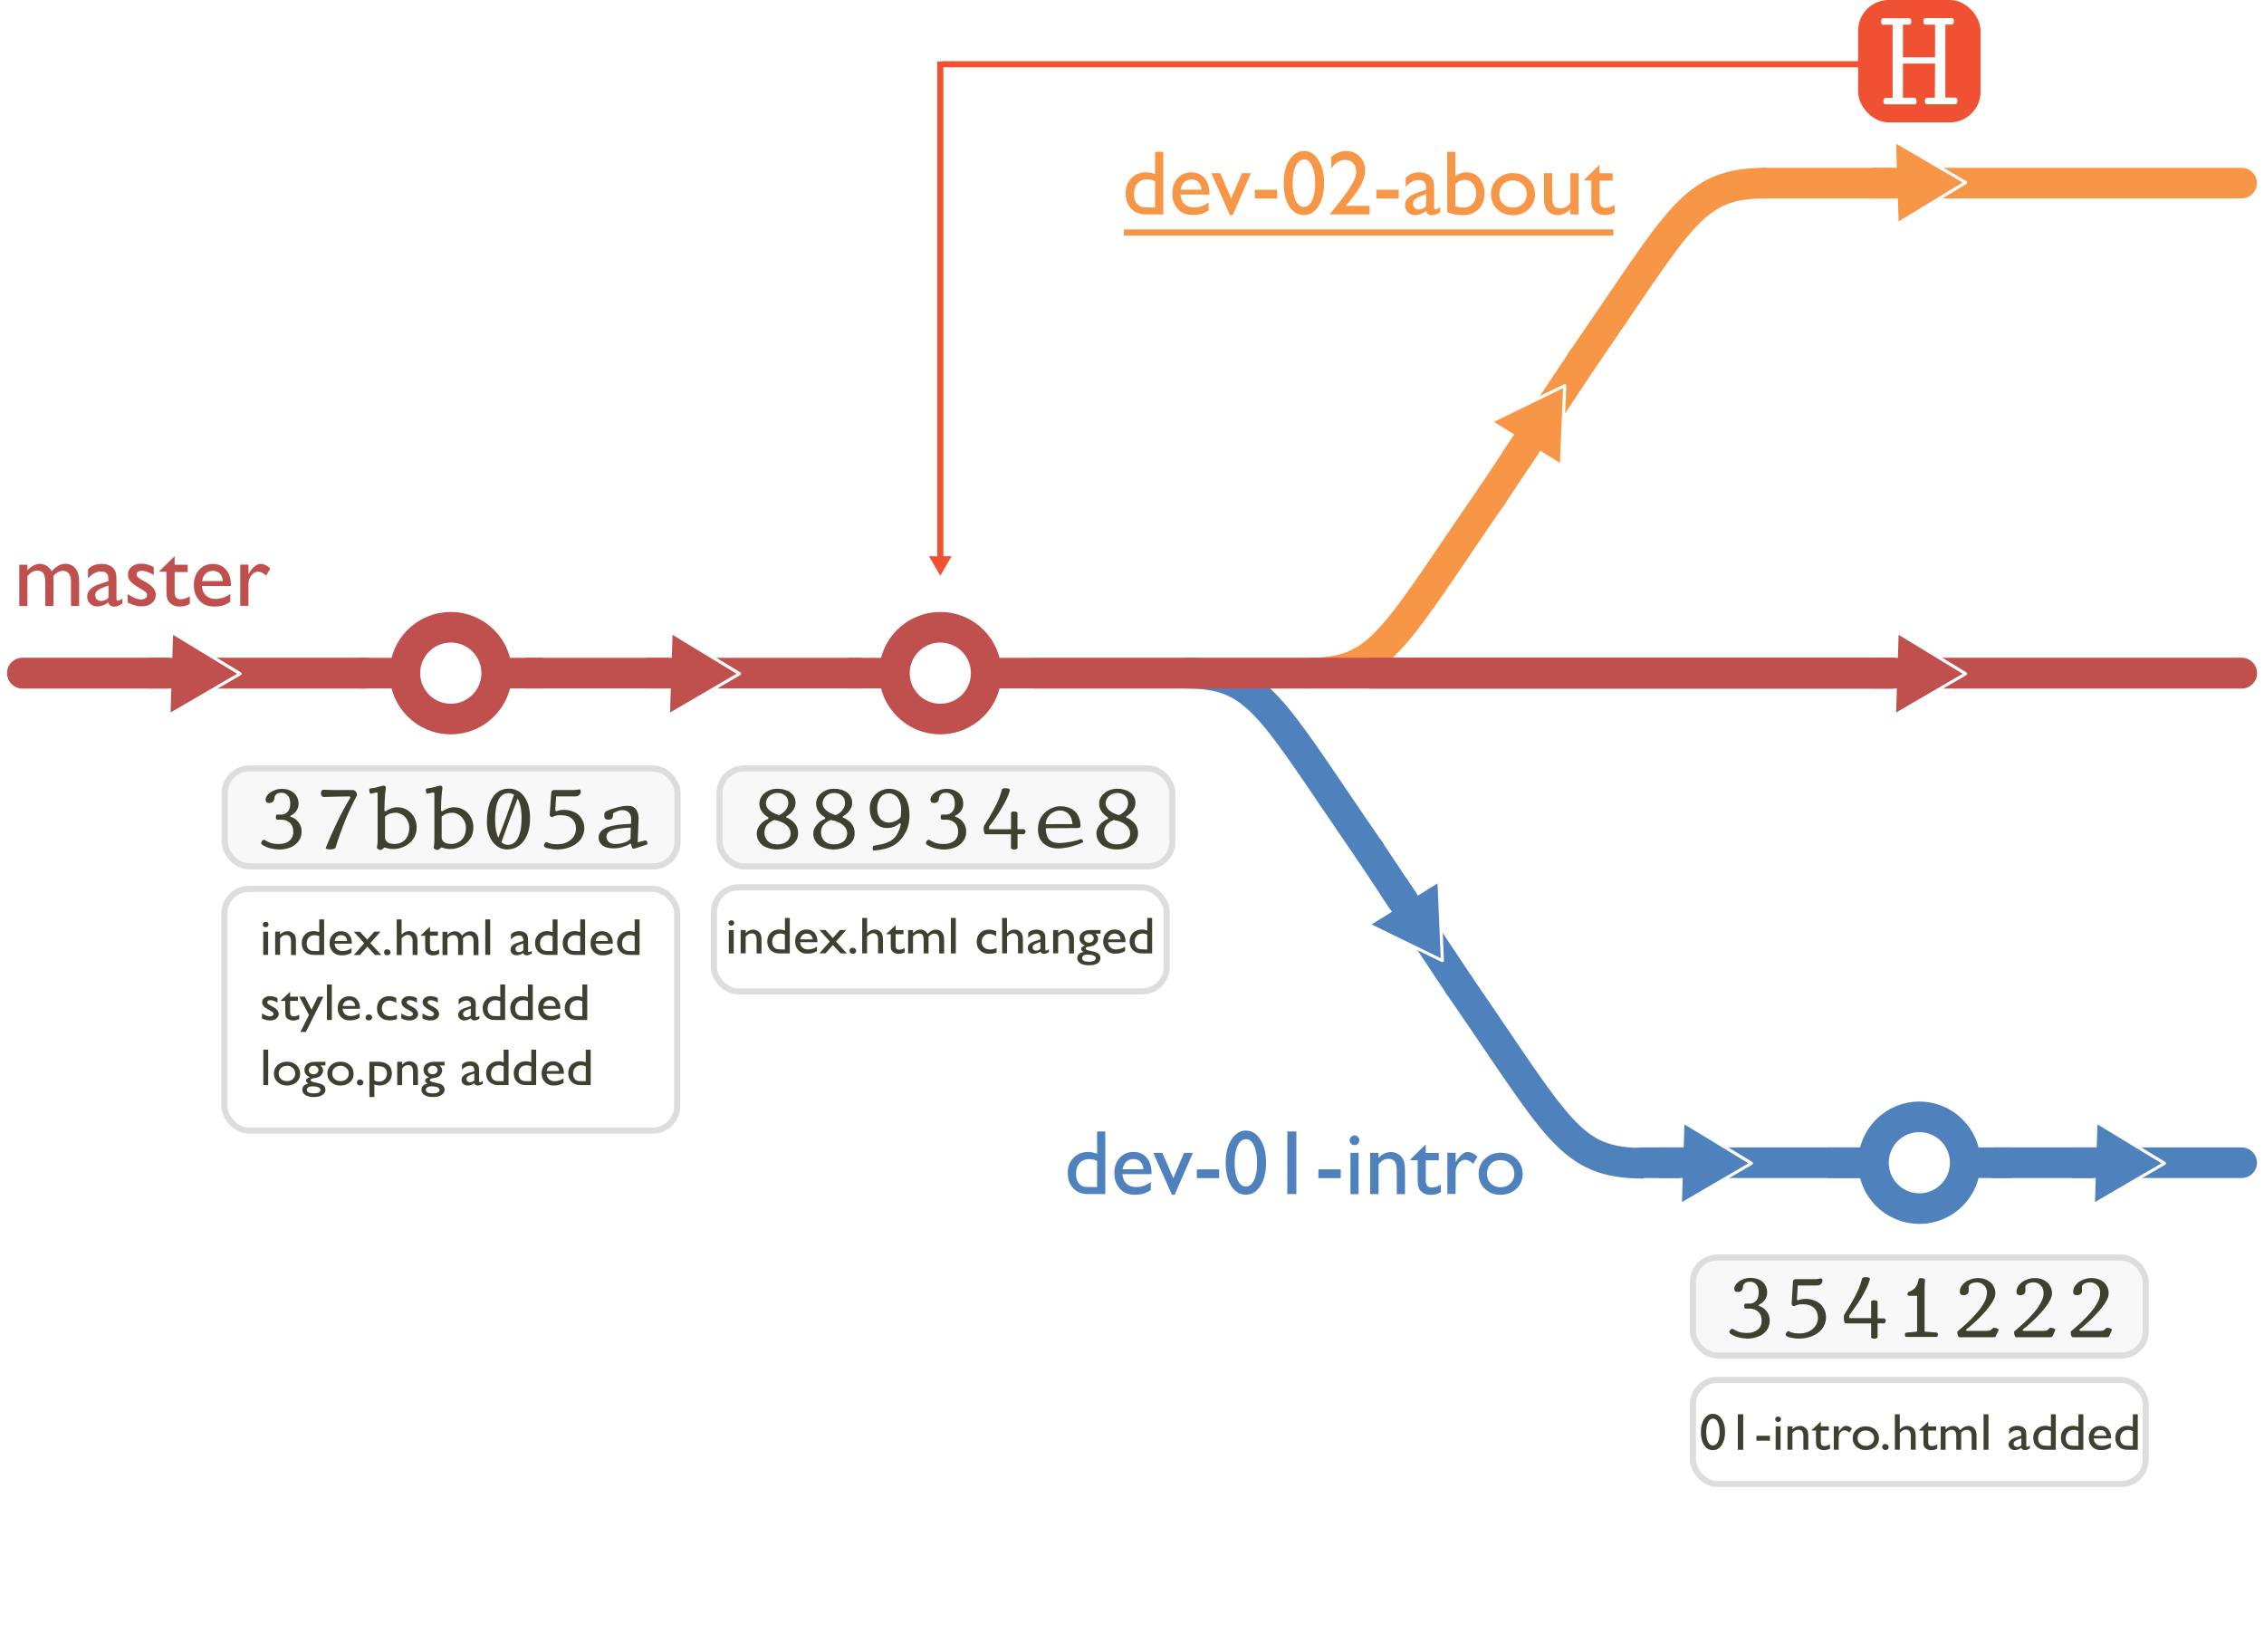 <svg xmlns="http://www.w3.org/2000/svg" width="370" height="270"><defs><marker id="a" orient="auto" overflow="visible"><path fill="#f05133" fill-rule="evenodd" stroke="#f05133" stroke-width=".4pt" d="M2.3 0l-3.45 2v-4z"/></marker></defs><g><g transform="translate(0 -782.362) translate(-421.328 1245)"><path fill="none" stroke="#f79646" stroke-width="5" d="M710-432.72c-12.18 0-13.8 5.36-30.45 29.42"/><path fill="none" stroke="#f79646" stroke-width="5" d="M635-352.64c12.18 0 13.8-5.36 30.45-29.42"/><path fill="none" stroke="#f79646" stroke-width="5" d="M664.78-381.06l15.2-22.86"/><path fill="#f79646" stroke="#fff" stroke-width=".648" d="M-700 422.36l-4.33-7.5-4.33-7.5h17.32l-4.33 7.5z" transform="matrix(.665 .414 .421 -.632 964.738 157.111)" stroke-linejoin="round"/><path fill="none" stroke="#f79646" stroke-width="5" d="M668.95-387.35l2.75-4.12"/><rect width="74" height="16" x="538.924" y="-337.065" fill="#f8f8f8" stroke="#ddd" ry="4" rx="4" stroke-linecap="round" stroke-linejoin="round"/><path fill="#404030" d="M545-326.38q0-.45.16-.85.17-.4.44-.7.28-.33.62-.55.34-.23.68-.35v-.23q-.76-.46-1.1-1.03-.37-.57-.37-1.22 0-.47.2-.9.22-.45.6-.78.4-.35.96-.56.55-.2 1.26-.2.54 0 1.05.15.53.13.93.42.42.28.67.72.24.42.24 1 0 .4-.14.75-.13.34-.37.63-.2.3-.5.5-.25.23-.5.34v.18q.82.32 1.37.96.56.65.56 1.6 0 .6-.25 1.1-.23.48-.7.83-.44.35-1.1.54-.62.2-1.4.2-.72 0-1.34-.2-.6-.18-1.05-.5-.42-.36-.67-.83-.24-.47-.24-1.02zm1.25-.25q0 .38.12.73.13.35.38.64.26.28.66.45.4.15.97.15.5 0 .9-.13.4-.14.68-.38.28-.25.42-.57.16-.32.16-.67 0-.86-.73-1.44-.7-.58-1.94-.8-1.6.64-1.6 2zm.25-4.74q0 .34.15.63.17.3.47.54.3.25.67.44.4.18.84.32.16-.06.4-.2.27-.17.5-.4.26-.25.43-.6.2-.34.2-.77 0-.8-.5-1.22-.5-.43-1.26-.43-.45 0-.82.16-.36.16-.6.4-.23.24-.36.55-.12.3-.12.58z" style="line-height:1.25;-inkscape-font-specification:'Triplicate T4c, Normal';text-align:start" font-size="15" font-family="Triplicate T4c" letter-spacing="0" word-spacing="0"/><path fill="#404030" d="M554.24-326.38q0-.45.17-.85.18-.4.46-.7.27-.33.6-.55.35-.23.7-.35v-.23q-.76-.46-1.12-1.03-.35-.57-.35-1.22 0-.47.2-.9.2-.45.6-.78.4-.35.95-.56.55-.2 1.26-.2.55 0 1.06.15.52.13.93.42.4.28.65.72.25.42.25 1 0 .4-.14.75-.14.34-.37.63-.23.3-.5.5-.27.23-.52.34v.18q.82.32 1.38.96.55.65.55 1.6 0 .6-.23 1.1-.25.48-.7.83-.46.35-1.1.54-.64.2-1.43.2-.7 0-1.33-.2-.6-.18-1.04-.5-.43-.36-.67-.83-.26-.47-.26-1.02zm1.26-.25q0 .38.13.73.12.35.37.64.26.28.66.45.4.15.96.15.5 0 .9-.13.4-.14.7-.38.27-.25.4-.57.16-.32.16-.67 0-.86-.73-1.44-.7-.58-1.94-.8-1.6.64-1.6 2zm.25-4.74q0 .34.16.63.18.3.47.54.3.25.68.44.4.18.85.32.15-.06.4-.2.26-.17.5-.4.25-.25.42-.6.2-.34.2-.77 0-.8-.5-1.22-.5-.43-1.26-.43-.46 0-.83.16-.35.16-.6.4-.23.24-.36.55-.12.3-.12.58z" style="line-height:1.25;-inkscape-font-specification:'Triplicate T4c, Normal';text-align:start" font-size="15" font-family="Triplicate T4c" letter-spacing="0" word-spacing="0"/><path fill="#404030" d="M568.37-328.12q-.43.38-.94.6-.5.18-1.2.18-.55 0-1.06-.22-.5-.22-.88-.63-.38-.4-.6-.98-.22-.6-.22-1.36 0-.76.27-1.35.28-.6.73-1 .46-.42 1.02-.64.57-.22 1.14-.22.74 0 1.34.28.62.26 1.05.8.45.55.7 1.38.24.84.24 1.94 0 .8-.2 1.6-.2.77-.62 1.44-.38.67-.95 1.2-.56.53-1.28.84-.23.1-.57.22-.33.1-.7.17-.4.1-.8.14-.37.06-.7.08-.1 0-.15-.12-.05-.12-.05-.26 0-.13.05-.27.05-.13.15-.14.6-.1 1.27-.24.68-.15 1.1-.36.78-.33 1.3-1.07.5-.76.76-1.87zm.15-1q.03-.13.05-.3 0-.2 0-.4.03-.18.03-.34 0-.16 0-.26 0-.56-.16-1.02-.15-.48-.4-.82-.27-.35-.66-.54-.37-.2-.8-.2-.4 0-.74.17-.34.16-.6.48-.25.3-.4.78-.15.45-.15 1.03 0 .6.15 1.05.17.44.43.73.26.27.6.4.3.14.64.14.66 0 1.18-.27.54-.27.82-.6z" style="line-height:1.25;-inkscape-font-specification:'Triplicate T4c, Normal';text-align:start" font-size="15" font-family="Triplicate T4c" letter-spacing="0" word-spacing="0"/><path fill="#404030" d="M577.43-329.18q.8.23 1.3.9.5.64.5 1.52 0 .63-.25 1.17-.25.53-.73.92-.46.4-1.15.62-.68.23-1.55.23-.58 0-1.34-.18-.75-.17-1.44-.63-.12-.1-.12-.24 0-.16.1-.3.08-.13.2-.2.14-.1.27-.02.52.32 1.03.5.52.17 1.3.17 1.06 0 1.7-.5.67-.53.67-1.5 0-.96-.57-1.47-.56-.5-1.4-.5h-.67q-.12 0-.17-.13-.06-.13-.06-.28 0-.17.05-.3.05-.13.16-.13h.7q.24 0 .5-.1.23-.08.43-.28.2-.2.35-.54.14-.33.14-.8 0-1-.4-1.4-.4-.45-1.02-.45-.55 0-.84.24-.3.24-.33.62-.02.43-.24.62-.2.2-.55.2-.35 0-.48-.15-.14-.15-.14-.4 0-.24.17-.55.18-.3.52-.57.36-.27.85-.44.5-.2 1.17-.2.5 0 .98.15.48.16.85.45.37.3.6.76.23.46.23 1.1 0 .65-.4 1.2-.4.5-.93.74z" style="line-height:1.25;-inkscape-font-specification:'Triplicate T4c, Normal';text-align:start" font-size="15" font-family="Triplicate T4c" letter-spacing="0" word-spacing="0"/><path fill="#404030" d="M587.6-327.14h.95q.2 0 .3.13.1.12.07.28 0 .15-.1.28-.06.13-.2.13h-1v2.25q0 .12-.18.18-.17.07-.37.07-.18 0-.35-.06-.17-.06-.17-.2v-2.23h-4.1q-.18 0-.25-.18-.08-.2-.1-.46-.03-.24 0-.46.02-.24.05-.3.94-1.42 1.7-2.87.8-1.44 1.2-2.97.03-.2.25-.25.23-.06.48-.03.24 0 .43.1.2.1.16.25-.2.73-.58 1.5-.37.76-.84 1.53-.46.76-.97 1.5-.5.72-1 1.36v.46h3.58v-2.68q0-.12.17-.18t.35-.04q.2 0 .37.07.17.06.17.18z" style="line-height:1.25;-inkscape-font-specification:'Triplicate T4c, Normal';text-align:start" font-size="15" font-family="Triplicate T4c" letter-spacing="0" word-spacing="0"/><path fill="#404030" d="M592.24-327.3q0 1.24.55 1.84.55.58 1.57.58.47 0 .97-.06t.97-.14q.5-.1.9-.2t.72-.23q.1-.05.18.02.1.06.17.16.06.1.06.2.02.1-.06.15-.4.2-.9.37-.47.17-1 .32-.5.13-1.05.2-.52.1-1.03.1-.8 0-1.45-.24-.6-.24-1.05-.65-.4-.42-.63-.97-.2-.57-.2-1.23 0-.9.3-1.6.33-.7.84-1.18.54-.5 1.2-.76.65-.27 1.3-.27.74 0 1.34.22.62.2 1.05.62.44.4.67 1 .25.6.25 1.32 0 .18-.1.3-.07.1-.3.1zm4.36-.67q-.03-.4-.15-.8-.1-.4-.36-.72-.24-.3-.62-.5-.37-.2-.93-.2-.5 0-.9.2-.4.16-.73.47-.3.3-.5.7-.18.4-.2.86z" style="line-height:1.25;-inkscape-font-specification:'Triplicate T4c, Normal';text-align:start" font-size="15" font-family="Triplicate T4c" letter-spacing="0" word-spacing="0"/><path fill="#404030" d="M600.5-326.38q0-.45.17-.85.17-.4.45-.7.28-.33.62-.55.34-.23.67-.35v-.23q-.74-.46-1.1-1.03-.35-.57-.35-1.22 0-.47.2-.9.22-.45.6-.78.4-.35.96-.56.56-.2 1.27-.2.54 0 1.05.15.53.13.93.42.42.28.66.72.26.42.26 1 0 .4-.14.75-.14.34-.37.63-.22.3-.5.5-.26.23-.5.34v.18q.8.32 1.37.96.56.65.56 1.6 0 .6-.25 1.1-.25.48-.7.83-.46.35-1.1.54-.64.2-1.43.2-.7 0-1.32-.2-.6-.18-1.05-.5-.43-.36-.68-.83-.25-.47-.25-1.02zm1.27-.25q0 .38.12.73.1.35.36.64.26.28.66.45.4.15.96.15.5 0 .9-.13.4-.14.7-.38.27-.25.4-.57.16-.32.16-.67 0-.86-.72-1.44-.7-.58-1.95-.8-1.6.64-1.6 2zm.24-4.74q0 .34.17.63.17.3.46.54.3.25.68.44.4.18.86.32.15-.06.4-.2.26-.17.5-.4.26-.25.43-.6.17-.34.17-.77 0-.8-.5-1.22-.5-.43-1.24-.43-.47 0-.84.16-.36.16-.6.4-.24.24-.36.55-.13.3-.13.58z" style="line-height:1.25;-inkscape-font-specification:'Triplicate T4c, Normal';text-align:start" font-size="15" font-family="Triplicate T4c" letter-spacing="0" word-spacing="0"/><rect width="74" height="16" x="458.061" y="-337.065" fill="#f8f8f8" stroke="#ddd" ry="4" rx="4" stroke-linecap="round" stroke-linejoin="round"/><path fill="#404030" d="M468.8-329.18q.82.23 1.3.9.52.64.52 1.52 0 .63-.26 1.17-.25.53-.73.92-.46.4-1.15.62-.68.23-1.55.23-.58 0-1.34-.18-.77-.17-1.46-.63-.12-.1-.12-.24 0-.16.1-.3.08-.13.2-.2.14-.1.27-.02.5.32 1 .5.53.17 1.3.17 1.07 0 1.7-.5.68-.53.68-1.5 0-.96-.57-1.47-.55-.5-1.4-.5h-.66q-.12 0-.17-.13-.05-.13-.05-.28 0-.17.05-.3.06-.13.17-.13h.7q.24 0 .5-.1.23-.08.43-.28.22-.2.36-.54.14-.33.14-.8 0-1-.4-1.4-.4-.45-1-.45-.56 0-.85.24-.3.24-.33.62-.04.43-.26.62-.2.2-.55.2-.37 0-.5-.15-.14-.15-.14-.4 0-.24.17-.55.18-.3.52-.57.36-.27.85-.44.5-.2 1.17-.2.5 0 1 .15.47.16.84.45.38.3.6.76.24.46.24 1.1 0 .65-.4 1.2-.4.5-.93.74z" style="line-height:1.25;-inkscape-font-specification:'Triplicate T4c, Normal';text-align:start" font-size="15" font-family="Triplicate T4c" letter-spacing="0" word-spacing="0"/><path fill="#404030" d="M479.63-332.6q-1.04 1.95-1.93 4.13-.88 2.2-1.53 4.36-.06.12-.32.2-.27.07-.58.07-.3 0-.54-.07-.23-.06-.13-.27.8-2 1.82-4.1 1-2.1 2.17-4.02l-.12-.2q-.44 0-1 .02-.55 0-1.13.02-.57 0-1.1.03-.52 0-.9.03-.28 0-.42-.16-.14-.2-.15-.4 0-.25.1-.44.1-.18.3-.18.12 0 .38 0 .27 0 .56.02.3 0 .62.02.3 0 .5 0h2.72q.2 0 .34.1.16.1.25.25.1.14.1.32.04.16-.02.3z" style="line-height:1.25;-inkscape-font-specification:'Triplicate T4c, Normal';text-align:start" font-size="15" font-family="Triplicate T4c" letter-spacing="0" word-spacing="0"/><path fill="#404030" d="M485.88-324.73q.34 0 .75-.12.4-.13.77-.44.35-.3.58-.82.23-.52.23-1.33 0-.5-.2-.93-.17-.44-.48-.76-.3-.32-.72-.5-.4-.2-.84-.2-.46 0-.92.15-.45.17-.8.5v3.4q0 .44.4.76.4.3 1.24.3zm-2.94-8.42l-1.02.2q-.1 0-.16-.1-.04-.14-.07-.3-.03-.15 0-.28 0-.14.08-.16.22-.02.6-.08.36-.07.67-.14.3-.08.52-.15.23-.07.37-.1.1-.04.3.07.2.1.15.4-.14.9-.18 1.88-.03.94-.06 1.73l.18.13q.4-.28.9-.47.5-.2 1.05-.2.7 0 1.27.26.58.26 1 .72.42.45.65 1.05.23.58.23 1.24 0 .9-.36 1.57t-.92 1.1q-.54.44-1.22.66-.66.22-1.3.22-.52 0-.87-.1-.37-.1-.57-.16l-.47.36q-.07.06-.2.05-.14-.02-.28-.07-.14-.06-.23-.17-.1-.1-.07-.2.02-.07.03-.24.05-.18.06-.38.02-.2.02-.42 0-.22 0-.37v-7.43z" style="line-height:1.25;-inkscape-font-specification:'Triplicate T4c, Normal';text-align:start" font-size="15" font-family="Triplicate T4c" letter-spacing="0" word-spacing="0"/><path fill="#404030" d="M495.14-324.73q.34 0 .74-.12.4-.13.77-.44.35-.3.6-.82.22-.52.22-1.33 0-.5-.2-.93-.2-.44-.5-.76t-.72-.5q-.4-.2-.84-.2-.45 0-.9.15-.46.17-.8.5v3.4q0 .44.4.76.4.3 1.24.3zm-2.95-8.42l-1.03.2q-.1 0-.15-.1-.05-.14-.08-.3-.02-.15 0-.28.02-.14.1-.16.2-.02.58-.08.37-.07.68-.14.3-.08.52-.15.23-.07.37-.1.1-.04.3.07.2.1.14.4-.12.9-.17 1.88-.03.94-.06 1.73l.2.13q.4-.28.9-.47.48-.2 1.04-.2.7 0 1.28.26.6.26 1 .72.42.45.65 1.05.23.58.23 1.24 0 .9-.35 1.57-.36.67-.9 1.1-.55.44-1.23.66-.67.22-1.3.22-.52 0-.88-.1-.35-.1-.55-.16l-.5.36q-.05.06-.2.05-.13-.02-.27-.07-.14-.06-.23-.17-.1-.1-.06-.2 0-.07.03-.24.03-.18.04-.38.03-.2.03-.42 0-.22 0-.37v-7.43z" style="line-height:1.25;-inkscape-font-specification:'Triplicate T4c, Normal';text-align:start" font-size="15" font-family="Triplicate T4c" letter-spacing="0" word-spacing="0"/><path fill="#404030" d="M507.95-328.93q0 1.2-.27 2.15-.28.95-.8 1.6-.48.66-1.18 1-.7.35-1.5.35-.74 0-1.34-.34-.6-.35-1.05-.94-.42-.6-.67-1.4-.24-.8-.24-1.72 0-1.18.2-2.2.2-1 .64-1.75.44-.74 1.12-1.17.7-.42 1.64-.42.7 0 1.32.3.64.3 1.1.9.48.6.76 1.5.27.92.27 2.13zm-1.38.08q0-1.15-.17-1.96-.17-.83-.48-1.34-1.4 3.6-2.64 7.13.46.44 1.05.44.43 0 .83-.22.4-.22.7-.7.32-.52.5-1.34.2-.83.2-2.03zm-3.8 3.1q.7-1.74 1.33-3.5.63-1.75 1.23-3.52-.4-.26-.9-.26-.6 0-1 .3t-.68.88q-.26.55-.38 1.36-.13.8-.13 1.8 0 .98.14 1.72.14.73.4 1.24z" style="line-height:1.25;-inkscape-font-specification:'Triplicate T4c, Normal';text-align:start" font-size="15" font-family="Triplicate T4c" letter-spacing="0" word-spacing="0"/><path fill="#404030" d="M511.42-333.1q.02-.25.14-.34.14-.1.35-.1h3.07q.3 0 .52-.03.23-.03.44-.07.2-.03.26.14.1.18.03.4-.04.2-.26.4-.2.2-.65.2h-3.1l-.15 2.3.2.13q.18-.1.5-.16.3-.07.8-.07.6 0 1.17.2.58.16 1.05.54.45.38.73.95.3.56.3 1.3t-.33 1.37q-.3.63-.9 1.1-.57.46-1.42.74-.83.27-1.86.27-.28 0-.58-.03-.27-.03-.54-.1-.26-.03-.5-.1-.2-.08-.34-.16-.13-.1-.13-.25.02-.16.1-.3.07-.14.2-.23.13-.08.26 0 .2.13.62.24.42.08 1.07.08.6 0 1.14-.17.56-.2.96-.53.42-.33.65-.8.24-.48.24-1.08 0-.96-.64-1.57-.62-.6-1.9-.6-.44 0-.75.07-.3.1-.52.2-.14.1-.32-.04-.2-.14-.17-.3z" style="line-height:1.25;-inkscape-font-specification:'Triplicate T4c, Normal';text-align:start" font-size="15" font-family="Triplicate T4c" letter-spacing="0" word-spacing="0"/><path fill="#404030" d="M524.42-327.4q-2.02.07-3 .4-.98.34-.98 1.08 0 .54.4.88.4.32 1.07.32.64 0 1.32-.2.7-.2 1.14-.63zm.02 2.65l-.1-.03q-.55.34-1.28.57-.72.2-1.46.2-1.22 0-1.84-.5-.6-.5-.6-1.23 0-.6.34-1 .35-.42 1.03-.7.7-.26 1.7-.4.97-.13 2.22-.17l.03-.7q.02-.4-.1-.7-.1-.28-.3-.47-.18-.2-.44-.27-.25-.1-.53-.1-.48 0-.88.17-.4.14-.62.3-.08.03-.1.1 0 .08 0 .18 0 .45-.2.64-.18.17-.52.17-.26 0-.5-.12-.24-.13-.2-.64 0-.2.05-.35.06-.17.3-.3.37-.16.8-.32.48-.16.95-.28.48-.1.93-.2.46-.06.8-.06.92 0 1.34.58.43.57.43 1.48l-.14 3.9 1.2-.3q.1-.03.2.06.1.08.15.2.04.15.03.26 0 .12-.13.16-.14.05-.43.15-.3.1-.62.2t-.62.2q-.28.1-.4.1-.23.05-.28-.1z" style="line-height:1.25;-inkscape-font-specification:'Triplicate T4c, Normal';text-align:start" font-size="15" font-family="Triplicate T4c" letter-spacing="0" word-spacing="0"/><ellipse cx="575" cy="-352.638" fill="none" stroke="#c0504d" stroke-width="5" ry="7.5" rx="7.5" stroke-linecap="round"/><path fill="none" stroke="#c0504d" stroke-width="5" d="M560-352.64h8"/><path fill="none" stroke="#c0504d" stroke-width="5" d="M582-352.64h8"/><ellipse cx="495" cy="-352.638" fill="none" stroke="#c0504d" stroke-width="5" ry="7.5" rx="7.5" stroke-linecap="round"/><path fill="none" stroke="#c0504d" stroke-width="5" d="M480-352.64h8"/><path fill="none" stroke="#c0504d" stroke-width="5" d="M502-352.64h8"/><path fill="none" stroke="#c0504d" stroke-width="5" d="M507.13-352.64h55"/><path fill="none" stroke="#c0504d" stroke-width="5.045" d="M425-352.64h56" stroke-linecap="round"/><path fill="#c0504d" stroke="#fff" stroke-width=".648" d="M-700 422.36l-4.33-7.5-4.33-7.5h17.32l-4.33 7.5z" transform="matrix(.025 -.783 .76 .001 157.072 -901.064)" stroke-linejoin="round"/><path fill="none" stroke="#c0504d" stroke-width="5" d="M445.45-352.64h4.95"/><path fill="#c0504d" stroke="#fff" stroke-width=".648" d="M-700 422.36l-4.33-7.5-4.33-7.5h17.32l-4.33 7.5z" transform="matrix(.025 -.783 .76 .001 238.697 -901.064)" stroke-linejoin="round"/><path fill="none" stroke="#c0504d" stroke-width="5" d="M527.07-352.64h4.96"/><path fill="#c0504d" d="M430.07-368.52v4.9h-1.34v-3.76q0-1.12-.3-1.56-.3-.45-1.04-.45-.43 0-.78.2-.35.2-.8.68v4.9h-1.33v-6.75h1.33v.9q1-1.03 2-1.03 1.27 0 1.97 1.2 1.07-1.22 2.24-1.22.98 0 1.6.72.64.72.64 2.2v3.97h-1.33v-4q0-.84-.34-1.28-.34-.46-.98-.46-.83 0-1.55.84z" style="line-height:1.25;-inkscape-font-specification:'Gill Sans MT, Normal';text-align:center" font-size="15" font-family="Gill Sans MT" letter-spacing="0" word-spacing="0" text-anchor="middle"/><path fill="#c0504d" d="M440.36-367.68v2.86q0 .35.23.35t.75-.36v.8q-.46.3-.74.4-.26.12-.56.12-.86 0-1-.7-.86.67-1.82.67-.7 0-1.17-.46t-.47-1.16q0-.64.46-1.14.46-.5 1.3-.8l1.7-.58v-.36q0-1.22-1.2-1.22-1.1 0-2.13 1.13v-1.46q.78-.9 2.24-.9 1.1 0 1.75.57.2.18.4.5.16.3.2.6.06.3.06 1.15zm-1.3 2.72v-2l-.9.34q-.7.27-.97.55-.3.27-.3.68 0 .43.27.7.27.26.7.26.63 0 1.18-.52z" style="line-height:1.25;-inkscape-font-specification:'Gill Sans MT, Normal';text-align:center" font-size="15" font-family="Gill Sans MT" letter-spacing="0" word-spacing="0" text-anchor="middle"/><path fill="#c0504d" d="M442.2-364.1v-1.45q.57.4 1.16.64.6.24 1 .24t.7-.2q.3-.2.3-.5t-.18-.48q-.2-.2-.84-.57-1.3-.73-1.7-1.23-.4-.5-.4-1.1 0-.8.6-1.28.62-.5 1.57-.5 1 0 2.04.56v1.3q-1.18-.7-1.94-.7-.4 0-.63.16-.23.17-.23.44 0 .23.2.44.23.22.77.52l.5.27q1.67.94 1.67 2.1 0 .82-.65 1.36-.64.53-1.66.53-.6 0-1.07-.14-.48-.13-1.2-.47z" style="line-height:1.25;-inkscape-font-specification:'Gill Sans MT, Normal';text-align:center" font-size="15" font-family="Gill Sans MT" letter-spacing="0" word-spacing="0" text-anchor="middle"/><path fill="#c0504d" d="M447.37-369.3l2.5-2.46v1.4H452v1.2h-2.13v3.3q0 1.15.96 1.15.72 0 1.52-.5v1.25q-.77.44-1.68.44-.92 0-1.52-.55-.2-.16-.32-.36-.12-.2-.2-.54-.1-.32-.1-1.24v-3h-1.16z" style="line-height:1.25;-inkscape-font-specification:'Gill Sans MT, Normal';text-align:center" font-size="15" font-family="Gill Sans MT" letter-spacing="0" word-spacing="0" text-anchor="middle"/><path fill="#c0504d" d="M459.06-366.88h-4.74q.06.96.65 1.53.6.58 1.54.58 1.33 0 2.45-.82v1.3q-.62.42-1.23.6-.6.17-1.4.17-1.12 0-1.8-.46-.7-.45-1.12-1.23-.4-.78-.4-1.8 0-1.55.86-2.5.87-.97 2.27-.97 1.34 0 2.13.94.8.93.8 2.5zm-4.7-.8h3.38q-.05-.8-.47-1.23-.43-.44-1.14-.44-.72 0-1.18.43-.46.42-.6 1.22z" style="line-height:1.25;-inkscape-font-specification:'Gill Sans MT, Normal';text-align:center" font-size="15" font-family="Gill Sans MT" letter-spacing="0" word-spacing="0" text-anchor="middle"/><path fill="#c0504d" d="M461.93-370.37v1.55l.07-.12q.97-1.56 1.93-1.56.76 0 1.58.76l-.7 1.17q-.7-.66-1.28-.66-.65 0-1.13.62-.47.6-.47 1.45v3.52h-1.34v-6.74z" style="line-height:1.25;-inkscape-font-specification:'Gill Sans MT, Normal';text-align:center" font-size="15" font-family="Gill Sans MT" letter-spacing="0" word-spacing="0" text-anchor="middle"/><path fill="none" stroke="#4f81bd" stroke-width="5" d="M690-272.55c-12.18 0-13.8-5.36-30.45-29.43"/><path fill="none" stroke="#4f81bd" stroke-width="5" d="M615-352.64c12.18 0 13.8 5.36 30.45 29.43"/><path fill="none" stroke="#4f81bd" stroke-width="5" d="M644.78-324.2l15.2 22.85"/><path fill="#4f81bd" stroke="#fff" stroke-width=".648" d="M-700 422.36l-4.33-7.5-4.33-7.5h17.32l-4.33 7.5z" transform="matrix(.665 -.414 .421 .632 944.738 -862.387)" stroke-linejoin="round"/><path fill="none" stroke="#4f81bd" stroke-width="5" d="M648.95-317.93l2.75 4.13"/><path fill="none" stroke="#4f81bd" stroke-width="5" d="M689.5-272.64h35.46" stroke-linecap="round"/><path fill="none" stroke="#c0504d" stroke-width="5.045" d="M590.43-352.64H732.6" stroke-linecap="round"/><path fill="#4f81bd" stroke="#fff" stroke-width=".648" d="M-700 422.36l-4.33-7.5-4.33-7.5h17.32l-4.33 7.5z" transform="matrix(.025 -.783 .76 .001 404.072 -821.064)" stroke-linejoin="round"/><path fill="none" stroke="#4f81bd" stroke-width="5" d="M692.45-272.64h4.95"/><path fill="none" stroke="#c0504d" stroke-width="5.045" d="M645.47-352.64h142.2" stroke-linecap="round"/><path fill="#4f81bd" d="M600.62-277.75h1.34v10.24h-2.85q-1.5 0-2.38-.96-.9-.94-.9-2.53 0-1.48.94-2.44t2.4-.96q.66 0 1.46.3zm0 9.1v-4.28q-.63-.3-1.26-.3-1 0-1.6.64-.58.66-.58 1.77 0 1.04.5 1.6.32.34.67.46.34.1 1.23.1z" style="line-height:1.25;-inkscape-font-specification:'Gill Sans MT, Normal';text-align:center" font-size="15" font-family="Gill Sans MT" letter-spacing="0" word-spacing="0" text-anchor="middle"/><path fill="#4f81bd" d="M609.5-270.77h-4.73q.05.97.64 1.54.6.57 1.56.57 1.32 0 2.43-.82v1.3q-.62.42-1.23.6-.6.17-1.42.17-1.1 0-1.8-.47-.7-.46-1.1-1.24-.4-.8-.4-1.82 0-1.54.86-2.5.88-.96 2.27-.96 1.34 0 2.14.93.8.94.8 2.52zm-4.7-.8h3.4q-.06-.8-.5-1.23-.4-.43-1.13-.43-.72 0-1.18.43-.46.44-.6 1.24z" style="line-height:1.25;-inkscape-font-specification:'Gill Sans MT, Normal';text-align:center" font-size="15" font-family="Gill Sans MT" letter-spacing="0" word-spacing="0" text-anchor="middle"/><path fill="#4f81bd" d="M614.83-274.25h1.45l-2.98 6.85h-.45l-3.04-6.85h1.47l1.8 4.14z" style="line-height:1.25;-inkscape-font-specification:'Gill Sans MT, Normal';text-align:center" font-size="15" font-family="Gill Sans MT" letter-spacing="0" word-spacing="0" text-anchor="middle"/><path fill="#4f81bd" d="M616.93-271.55h3.64v1.43h-3.64z" style="line-height:1.25;-inkscape-font-specification:'Gill Sans MT, Normal';text-align:center" font-size="15" font-family="Gill Sans MT" letter-spacing="0" word-spacing="0" text-anchor="middle"/><path fill="#4f81bd" d="M625-277.88q1.4 0 2.32 1.48.92 1.47.92 3.74 0 2.33-.92 3.8-.92 1.45-2.38 1.45-1.5 0-2.4-1.44-.9-1.43-.9-3.8 0-2.32.94-3.77.93-1.48 2.42-1.48zm0 1.4h-.06q-.84 0-1.34 1.03-.5 1.04-.5 2.8 0 1.82.5 2.86.48 1.04 1.33 1.04.84 0 1.34-1.03.5-1.03.5-2.8 0-1.78-.5-2.83-.46-1.06-1.26-1.06z" style="line-height:1.25;-inkscape-font-specification:'Gill Sans MT, Normal';text-align:center" font-size="15" font-family="Gill Sans MT" letter-spacing="0" word-spacing="0" text-anchor="middle"/><path fill="#4f81bd" d="M631.72-277.75h1.47v10.24h-1.48z" style="line-height:1.25;-inkscape-font-specification:'Gill Sans MT, Normal';text-align:center" font-size="15" font-family="Gill Sans MT" letter-spacing="0" word-spacing="0" text-anchor="middle"/><path fill="#4f81bd" d="M636.8-271.55h3.64v1.43h-3.65z" style="line-height:1.25;-inkscape-font-specification:'Gill Sans MT, Normal';text-align:center" font-size="15" font-family="Gill Sans MT" letter-spacing="0" word-spacing="0" text-anchor="middle"/><path fill="#4f81bd" d="M642.7-277.1q.32 0 .55.24.23.23.23.56 0 .32-.23.55-.23.24-.56.24-.32 0-.56-.25-.23-.24-.23-.55 0-.3.24-.55.24-.24.55-.24zm-.67 2.85h1.33v6.74h-1.33z" style="line-height:1.25;-inkscape-font-specification:'Gill Sans MT, Normal';text-align:center" font-size="15" font-family="Gill Sans MT" letter-spacing="0" word-spacing="0" text-anchor="middle"/><path fill="#4f81bd" d="M646.6-274.25v.85q.9-.98 2.04-.98.63 0 1.17.32.55.33.83.9.3.56.3 1.8v3.85h-1.34v-3.85q0-1.04-.33-1.47-.3-.45-1.05-.45-.95 0-1.6.94v4.82h-1.37v-6.75z" style="line-height:1.25;-inkscape-font-specification:'Gill Sans MT, Normal';text-align:center" font-size="15" font-family="Gill Sans MT" letter-spacing="0" word-spacing="0" text-anchor="middle"/><path fill="#4f81bd" d="M651.83-273.18l2.5-2.46v1.4h2.14v1.2h-2.13v3.3q0 1.15.96 1.15.72 0 1.5-.47v1.24q-.75.43-1.66.43-.92 0-1.53-.53-.18-.16-.3-.36-.13-.2-.2-.52-.1-.33-.1-1.24v-3h-1.17z" style="line-height:1.25;-inkscape-font-specification:'Gill Sans MT, Normal';text-align:center" font-size="15" font-family="Gill Sans MT" letter-spacing="0" word-spacing="0" text-anchor="middle"/><path fill="#4f81bd" d="M659.22-274.25v1.54l.07-.12q.96-1.56 1.92-1.56.76 0 1.58.76l-.7 1.17q-.7-.66-1.3-.66-.64 0-1.1.6-.48.62-.48 1.46v3.53h-1.34v-6.75z" style="line-height:1.25;-inkscape-font-specification:'Gill Sans MT, Normal';text-align:center" font-size="15" font-family="Gill Sans MT" letter-spacing="0" word-spacing="0" text-anchor="middle"/><path fill="#4f81bd" d="M666.6-274.27q1.53 0 2.55 1 1.02 1 1.02 2.5 0 1.45-1.04 2.4-1.03.97-2.6.97-1.5 0-2.53-.97-1.02-.98-1.02-2.45 0-1.48 1.03-2.46 1.04-1 2.6-1zm-.08 1.2q-.96 0-1.58.63-.6.63-.6 1.6 0 .97.62 1.6.63.6 1.62.6.98 0 1.6-.62.63-.62.63-1.6 0-.95-.64-1.58-.65-.63-1.64-.63z" style="line-height:1.25;-inkscape-font-specification:'Gill Sans MT, Normal';text-align:center" font-size="15" font-family="Gill Sans MT" letter-spacing="0" word-spacing="0" text-anchor="middle"/><rect width="20" height="20" x="725" y="-462.638" fill="#f05133" ry="5" rx="5"/><path fill="#fff" d="M737.57-452.25h-5.25v5.58h1.9q.16 0 .23.18.08.16.1.38.03.2-.04.36-.05.16-.18.16h-4.9q-.14 0-.23-.16-.07-.17-.07-.36.02-.22.1-.37.1-.17.3-.17h1.1v-11.94h-1.57q-.15 0-.24-.16-.06-.17-.06-.37 0-.22.06-.37.07-.17.24-.17h4.28q.17 0 .26.17.1.15.1.37 0 .2-.1.37-.1.15-.24.15h-1.04v5.33h5.25v-5.34H736q-.2 0-.27-.16-.07-.17-.07-.37 0-.22.07-.37.08-.17.24-.17h4.36q.17 0 .26.17.08.15.06.37 0 .2-.1.37-.1.15-.27.15h-1.03v11.93h1.65q.15 0 .23.18.1.16.1.38 0 .2-.1.36-.06.16-.2.16h-4.72q-.18 0-.24-.16-.08-.17-.08-.36.02-.22.1-.37.1-.17.25-.17h1.3z" style="line-height:1.25;-inkscape-font-specification:'Triplicate T4c, Normal';text-align:start" font-size="27.137" font-family="Triplicate T4c" letter-spacing="0" word-spacing="0"/><ellipse cx="735" cy="-272.638" fill="none" stroke="#4f81bd" stroke-width="5" ry="7.5" rx="7.5" stroke-linecap="round"/><path fill="none" stroke="#4f81bd" stroke-width="5" d="M720-272.64h8"/><path fill="none" stroke="#4f81bd" stroke-width="5" d="M742-272.64h8"/><path fill="none" stroke="#4f81bd" stroke-width="5" d="M747.32-272.64h40.36" stroke-linecap="round"/><rect width="74" height="16" x="698" y="-257.138" fill="#f8f8f8" stroke="#ddd" ry="4" rx="4" stroke-linecap="round" stroke-linejoin="round"/><path fill="#404030" d="M708.75-249.25q.8.23 1.3.9.5.64.5 1.52 0 .62-.25 1.16-.25.53-.73.92-.46.4-1.16.6-.66.25-1.53.25-.6 0-1.34-.18-.76-.16-1.45-.63-.13-.1-.13-.24.02-.16.1-.3.1-.14.2-.2.15-.1.28-.02.5.3 1 .48.54.17 1.3.17 1.07 0 1.72-.52.67-.5.67-1.48 0-.97-.57-1.48-.56-.5-1.4-.5h-.67q-.13 0-.17-.12-.04-.14-.04-.28 0-.16.05-.3.07-.12.18-.12h.7q.24 0 .5-.1.23-.08.43-.28.23-.2.37-.53.14-.34.14-.82 0-.98-.4-1.4-.4-.44-1-.44-.55 0-.85.23-.3.23-.32.6-.03.45-.25.64-.2.2-.55.2-.36 0-.5-.15-.13-.14-.13-.4 0-.24.17-.54.18-.3.52-.56.34-.28.84-.45.5-.2 1.17-.2.52 0 1 .14.48.15.85.44.37.3.6.76.23.45.23 1.08 0 .65-.4 1.2-.4.52-.93.75z" style="line-height:1.25;-inkscape-font-specification:'Triplicate T4c, Normal';text-align:start" font-size="15" font-family="Triplicate T4c" letter-spacing="0" word-spacing="0"/><path fill="#404030" d="M714.35-253.18q0-.24.14-.33.13-.1.34-.1h3.06q.3 0 .52-.04.23-.03.45-.08.2-.03.26.15.1.17.03.4-.04.2-.26.4-.2.2-.65.2h-3.1l-.15 2.3.2.13q.18-.1.5-.16.3-.08.8-.08.6 0 1.17.2.58.17 1.05.55.46.38.74.94.3.58.3 1.34 0 .73-.33 1.36-.3.62-.9 1.1-.57.46-1.42.73-.82.27-1.86.27-.27 0-.57-.03-.27-.03-.54-.1-.26-.03-.5-.1-.2-.08-.35-.17-.12-.08-.12-.24.02-.17.1-.3.07-.14.2-.23.13-.1.26 0 .2.13.63.23.42.1 1.06.1.63 0 1.17-.18.56-.2.96-.53.4-.33.65-.8.24-.48.24-1.08 0-.96-.63-1.57-.63-.62-1.92-.62-.44 0-.74.1-.3.08-.53.2-.13.08-.3-.05-.2-.14-.18-.3z" style="line-height:1.25;-inkscape-font-specification:'Triplicate T4c, Normal';text-align:start" font-size="15" font-family="Triplicate T4c" letter-spacing="0" word-spacing="0"/><path fill="#404030" d="M728.18-247.2h.95q.2 0 .3.12.08.13.07.3 0 .14-.1.27-.07.12-.2.12h-1.02v2.26q0 .1-.17.17-.15.08-.36.08-.18 0-.35-.06-.18-.06-.18-.2v-2.24h-4.1q-.17 0-.25-.2-.08-.2-.1-.44-.02-.26 0-.48.02-.23.05-.3.94-1.42 1.7-2.86.8-1.44 1.2-2.97.03-.2.25-.26.23-.07.48-.05.25 0 .43.1.2.1.15.24-.2.73-.58 1.5-.37.76-.83 1.54-.47.76-.98 1.48-.5.73-.98 1.37v.46h3.56v-2.7q0-.1.17-.17.16-.06.34-.04.2 0 .37.06.18.06.18.17z" style="line-height:1.25;-inkscape-font-specification:'Triplicate T4c, Normal';text-align:start" font-size="15" font-family="Triplicate T4c" letter-spacing="0" word-spacing="0"/><path fill="#404030" d="M734.64-245.04v-5.85h-1.25q-.18.03-.25-.06-.08-.1-.08-.2 0-.14.06-.24.06-.1.17-.16.3-.1.54-.25.26-.15.46-.37.2-.23.36-.58.15-.37.26-.9.02-.1.2-.12.16-.03.34 0 .2.02.34.1.16.08.14.23-.03.2-.05.64-.02.44-.02 1.04v6.72l1.93.15q.15 0 .2.12.05.12.05.25t-.07.25q-.06.1-.17.1h-4.96q-.1 0-.16-.1-.04-.12-.04-.25t.04-.25q.07-.1.16-.1z" style="line-height:1.25;-inkscape-font-specification:'Triplicate T4c, Normal';text-align:start" font-size="15" font-family="Triplicate T4c" letter-spacing="0" word-spacing="0"/><path fill="#404030" d="M746.06-251.34q0-.83-.5-1.28-.48-.47-1.17-.47-.4 0-.78.14-.37.13-.54.48v.75q0 .4-.28.58-.26.16-.52.16-.65 0-.65-.56 0-.42.2-.83.25-.4.65-.72.4-.32.97-.5.55-.2 1.2-.2.5 0 1 .15.48.16.9.48.4.3.63.8.25.46.25 1.1 0 .47-.3 1.05-.3.6-.78 1.2-.46.6-1.03 1.2-.56.6-1.1 1.1-.52.48-.96.85-.43.35-.63.5l.1.2h3.3q.46 0 .64-.13.2-.15.33-.3.04-.07.2-.07.2 0 .37.05.18.04.3.13.13.07.1.17l-.42.92q-.1.2-.18.24-.1.03-.28.03h-5.53q-.1 0-.17-.13-.08-.14-.13-.32-.04-.17-.04-.33t.06-.2q.84-.7 1.7-1.5.84-.78 1.5-1.6.7-.8 1.13-1.6.43-.8.43-1.5z" style="line-height:1.25;-inkscape-font-specification:'Triplicate T4c, Normal';text-align:start" font-size="15" font-family="Triplicate T4c" letter-spacing="0" word-spacing="0"/><path fill="#404030" d="M755.3-251.34q0-.83-.48-1.28-.48-.47-1.18-.47-.4 0-.77.14-.37.13-.54.48v.75q0 .4-.28.58-.26.16-.52.16-.65 0-.65-.56 0-.42.22-.83.23-.4.63-.72.42-.32.97-.5.56-.2 1.2-.2.5 0 1 .15.5.16.9.48.4.3.64.8.24.46.24 1.1 0 .47-.3 1.05-.3.6-.78 1.2-.46.6-1.03 1.2-.56.6-1.1 1.1-.52.48-.95.85-.44.35-.64.5l.1.2h3.3q.46 0 .65-.13.2-.15.32-.3.05-.07.22-.07.18 0 .35.05.2.04.3.13.13.07.1.17l-.4.92q-.1.2-.2.24-.1.03-.28.03h-5.52q-.1 0-.17-.13-.08-.14-.12-.32-.05-.17-.05-.33t.06-.2q.85-.7 1.7-1.5.85-.78 1.53-1.6.7-.8 1.1-1.6.44-.8.44-1.5z" style="line-height:1.25;-inkscape-font-specification:'Triplicate T4c, Normal';text-align:start" font-size="15" font-family="Triplicate T4c" letter-spacing="0" word-spacing="0"/><path fill="#404030" d="M764.56-251.34q0-.83-.5-1.28-.47-.47-1.16-.47-.4 0-.78.14-.37.13-.54.48v.75q0 .4-.27.58-.26.16-.52.16-.65 0-.65-.56 0-.42.22-.83.23-.4.63-.72.42-.32.97-.5.56-.2 1.2-.2.5 0 1 .15.5.16.9.48.4.3.64.8.24.46.24 1.1 0 .47-.3 1.05-.3.6-.78 1.2-.47.6-1.04 1.2-.55.6-1.1 1.1-.52.48-.95.85-.43.35-.63.5l.1.2h3.3q.45 0 .64-.13.2-.15.32-.3.05-.07.22-.07.18 0 .35.05.2.04.3.13.14.07.1.17l-.4.92q-.1.2-.2.24-.1.03-.27.03h-5.53q-.1 0-.17-.13-.08-.14-.12-.32-.05-.17-.05-.33t.06-.2q.84-.7 1.7-1.5.84-.78 1.52-1.6.7-.8 1.1-1.6.44-.8.44-1.5z" style="line-height:1.25;-inkscape-font-specification:'Triplicate T4c, Normal';text-align:start" font-size="15" font-family="Triplicate T4c" letter-spacing="0" word-spacing="0"/><path fill="#404030" d="M464.75-312q.2 0 .34.1.13.14.13.33 0 .18-.14.32-.15.13-.35.13-.18 0-.32-.13-.14-.14-.14-.32 0-.17.13-.3.14-.14.32-.14zm-.4 1.6h.8v3.8h-.8z" style="line-height:1.25;-inkscape-font-specification:'Gill Sans MT, Normal';text-align:start" font-size="8.75" font-family="Gill Sans MT" letter-spacing="0" word-spacing="0"/><path fill="#404030" d="M467.1-310.4v.48q.54-.56 1.23-.56.37 0 .7.2.32.17.5.5.16.3.16 1v2.2h-.8v-2.18q0-.6-.2-.84-.2-.25-.63-.25-.57 0-.96.54v2.7h-.8v-3.8z" style="line-height:1.25;-inkscape-font-specification:'Gill Sans MT, Normal';text-align:start" font-size="8.75" font-family="Gill Sans MT" letter-spacing="0" word-spacing="0"/><path fill="#404030" d="M473.5-312.4h.8v5.8h-1.7q-.9 0-1.43-.52-.53-.54-.53-1.44 0-.84.56-1.4.56-.53 1.43-.53.4 0 .88.17zm0 5.17v-2.43q-.37-.17-.75-.17-.6 0-.95.37t-.35 1q0 .58.3.9.2.2.4.26.2.07.74.07z" style="line-height:1.25;-inkscape-font-specification:'Gill Sans MT, Normal';text-align:start" font-size="8.75" font-family="Gill Sans MT" letter-spacing="0" word-spacing="0"/><path fill="#404030" d="M478.84-308.43H476q.03.55.4.87.35.33.9.33.8 0 1.47-.47v.74q-.37.23-.73.33t-.85.1q-.68 0-1.1-.26-.4-.25-.65-.7-.25-.44-.25-1.02 0-.87.52-1.4.53-.56 1.36-.56.8 0 1.28.53t.48 1.42zm-2.82-.45h2.03q-.03-.46-.28-.7-.26-.25-.7-.25-.42 0-.7.25-.27.24-.35.7z" style="line-height:1.25;-inkscape-font-specification:'Gill Sans MT, Normal';text-align:start" font-size="8.75" font-family="Gill Sans MT" letter-spacing="0" word-spacing="0"/><path fill="#404030" d="M482.5-310.4h1.02l-1.67 1.87 1.8 1.94h-1.04l-1.26-1.36-1.2 1.37h-1l1.7-1.93-1.7-1.88h1l1.2 1.3z" style="line-height:1.25;-inkscape-font-specification:'Gill Sans MT, Normal';text-align:start" font-size="8.75" font-family="Gill Sans MT" letter-spacing="0" word-spacing="0"/><path fill="#404030" d="M484.62-307.5q.22 0 .38.13.16.15.16.36 0 .2-.16.34-.15.14-.38.14t-.38-.14q-.15-.14-.15-.35 0-.22.14-.37.15-.14.38-.14z" style="line-height:1.25;-inkscape-font-specification:'Gill Sans MT, Normal';text-align:start" font-size="8.75" font-family="Gill Sans MT" letter-spacing="0" word-spacing="0"/><path fill="#404030" d="M486.16-312.4h.8v2.5q.5-.58 1.24-.58.4 0 .73.2.32.18.47.52.16.33.16 1v2.17h-.8v-2.35q0-.42-.22-.67-.22-.26-.57-.26-.27 0-.5.13-.23.13-.5.43v2.73h-.8z" style="line-height:1.25;-inkscape-font-specification:'Gill Sans MT, Normal';text-align:start" font-size="8.75" font-family="Gill Sans MT" letter-spacing="0" word-spacing="0"/><path fill="#404030" d="M490.1-309.8l1.5-1.4v.8h1.3v.67h-1.3v1.88q0 .65.6.65.42 0 .9-.27v.7q-.46.25-1 .25-.56 0-.92-.3-.12-.1-.2-.2-.07-.12-.12-.3-.05-.2-.05-.7v-1.7h-.7z" style="line-height:1.25;-inkscape-font-specification:'Gill Sans MT, Normal';text-align:start" font-size="8.75" font-family="Gill Sans MT" letter-spacing="0" word-spacing="0"/><path fill="#404030" d="M497-309.36v2.77h-.8v-2.1q0-.65-.2-.9-.17-.25-.62-.25-.25 0-.46.1-.2.12-.47.4v2.76h-.8v-3.8h.8v.5q.6-.58 1.2-.58.76 0 1.18.7.64-.7 1.34-.7.6 0 .97.4.38.4.38 1.24v2.25h-.8v-2.25q0-.48-.2-.73t-.6-.25q-.5 0-.92.47z" style="line-height:1.25;-inkscape-font-specification:'Gill Sans MT, Normal';text-align:start" font-size="8.75" font-family="Gill Sans MT" letter-spacing="0" word-spacing="0"/><path fill="#404030" d="M500.64-312.4h.8v5.8h-.8z" style="line-height:1.25;-inkscape-font-specification:'Gill Sans MT, Normal';text-align:start" font-size="8.75" font-family="Gill Sans MT" letter-spacing="0" word-spacing="0"/><path fill="#404030" d="M507.63-308.88v1.62q0 .2.14.2.15 0 .46-.2v.45q-.28.16-.44.22-.18.06-.36.06-.5 0-.6-.38-.5.37-1.1.37-.4 0-.7-.26-.27-.26-.27-.65 0-.37.27-.65.28-.28.78-.45l1.03-.33v-.2q0-.7-.73-.7-.66 0-1.28.64v-.82q.47-.52 1.34-.52.66 0 1.05.32.13.1.24.28.1.17.13.35.03.17.03.65zm-.78 1.54v-1.14l-.54.2q-.4.15-.57.3-.17.16-.17.4 0 .23.16.38t.42.15q.38 0 .7-.3z" style="line-height:1.25;-inkscape-font-specification:'Gill Sans MT, Normal';text-align:start" font-size="8.75" font-family="Gill Sans MT" letter-spacing="0" word-spacing="0"/><path fill="#404030" d="M511.64-312.4h.8v5.8h-1.7q-.9 0-1.44-.52-.53-.54-.53-1.44 0-.84.56-1.4.56-.53 1.43-.53.4 0 .88.17zm0 5.17v-2.43q-.37-.17-.76-.17-.6 0-.95.37t-.35 1q0 .58.3.9.2.2.4.26.2.07.74.07z" style="line-height:1.25;-inkscape-font-specification:'Gill Sans MT, Normal';text-align:start" font-size="8.75" font-family="Gill Sans MT" letter-spacing="0" word-spacing="0"/><path fill="#404030" d="M516.15-312.4h.8v5.8h-1.7q-.9 0-1.44-.52-.52-.54-.52-1.44 0-.84.56-1.4.56-.53 1.43-.53.4 0 .88.17zm0 5.17v-2.43q-.37-.17-.76-.17-.6 0-.96.37-.35.37-.35 1 0 .58.3.9.18.2.4.26.2.07.73.07z" style="line-height:1.25;-inkscape-font-specification:'Gill Sans MT, Normal';text-align:start" font-size="8.75" font-family="Gill Sans MT" letter-spacing="0" word-spacing="0"/><path fill="#404030" d="M521.5-308.43h-2.85q.03.55.4.87.35.33.9.33.8 0 1.47-.47v.74q-.37.23-.73.33-.37.1-.86.1-.67 0-1.08-.26-.4-.25-.66-.7-.25-.44-.25-1.02 0-.87.52-1.4.53-.56 1.36-.56.8 0 1.3.53.46.53.46 1.42zm-2.83-.45h2.03q-.03-.46-.28-.7-.26-.25-.7-.25-.42 0-.7.25-.27.24-.35.7z" style="line-height:1.25;-inkscape-font-specification:'Gill Sans MT, Normal';text-align:start" font-size="8.75" font-family="Gill Sans MT" letter-spacing="0" word-spacing="0"/><path fill="#404030" d="M525.05-312.4h.8v5.8h-1.7q-.9 0-1.43-.52-.54-.54-.54-1.44 0-.84.56-1.4.57-.53 1.44-.53.4 0 .87.17zm0 5.17v-2.43q-.37-.17-.75-.17-.6 0-.96.37-.35.37-.35 1 0 .58.3.9.2.2.4.26.2.07.73.07z" style="line-height:1.25;-inkscape-font-specification:'Gill Sans MT, Normal';text-align:start" font-size="8.75" font-family="Gill Sans MT" letter-spacing="0" word-spacing="0"/><path fill="#404030" d="M464.14-296.23v-.8q.34.2.7.35.35.14.6.14.24 0 .42-.12.18-.1.18-.27t-.12-.28q-.1-.12-.5-.33-.77-.4-1.02-.7-.23-.28-.23-.62 0-.44.36-.72.36-.28.93-.28.6 0 1.22.32v.74q-.7-.4-1.16-.4-.24 0-.38.1t-.14.25q0 .13.13.25t.45.3l.3.15q1 .53 1 1.2 0 .46-.4.76-.38.3-1 .3-.35 0-.63-.06-.28-.07-.7-.27z" style="line-height:1.25;-inkscape-font-specification:'Gill Sans MT, Normal';text-align:start" font-size="8.75" font-family="Gill Sans MT" letter-spacing="0" word-spacing="0"/><path fill="#404030" d="M467.24-299.17l1.5-1.4v.8h1.28v.68h-1.28v1.88q0 .66.57.66.45 0 .92-.28v.7q-.46.25-1 .25-.55 0-.92-.3-.1-.08-.2-.2-.06-.1-.1-.3-.06-.18-.06-.7v-1.7h-.7z" style="line-height:1.25;-inkscape-font-specification:'Gill Sans MT, Normal';text-align:start" font-size="8.75" font-family="Gill Sans MT" letter-spacing="0" word-spacing="0"/><path fill="#404030" d="M473.28-299.77h.9l-2.86 5.76h-.9l1.4-2.77-1.58-3h.9l1.1 2.15z" style="line-height:1.25;-inkscape-font-specification:'Gill Sans MT, Normal';text-align:start" font-size="8.75" font-family="Gill Sans MT" letter-spacing="0" word-spacing="0"/><path fill="#404030" d="M474.76-301.76h.8v5.8h-.8z" style="line-height:1.25;-inkscape-font-specification:'Gill Sans MT, Normal';text-align:start" font-size="8.75" font-family="Gill Sans MT" letter-spacing="0" word-spacing="0"/><path fill="#404030" d="M480.16-297.8h-2.84q.03.55.38.87.37.33.93.33.8 0 1.46-.47v.74q-.38.23-.74.33t-.85.1q-.66 0-1.07-.26-.42-.26-.67-.7-.24-.44-.24-1.03 0-.86.52-1.4.52-.55 1.36-.55.8 0 1.28.53t.48 1.43zm-2.82-.45h2.03q-.03-.45-.3-.7-.24-.24-.67-.24-.43 0-.7.25-.28.25-.36.7z" style="line-height:1.25;-inkscape-font-specification:'Gill Sans MT, Normal';text-align:start" font-size="8.75" font-family="Gill Sans MT" letter-spacing="0" word-spacing="0"/><path fill="#404030" d="M481.6-296.88q.24 0 .4.15.15.14.15.35 0 .2-.16.35-.16.14-.4.14-.2 0-.37-.13-.15-.14-.15-.35 0-.2.15-.35.16-.15.38-.15z" style="line-height:1.25;-inkscape-font-specification:'Gill Sans MT, Normal';text-align:start" font-size="8.75" font-family="Gill Sans MT" letter-spacing="0" word-spacing="0"/><path fill="#404030" d="M486.2-296.85v.75q-.6.2-1.18.2-.95 0-1.5-.52-.58-.53-.58-1.42 0-.9.55-1.46.54-.55 1.44-.55.3 0 .56.06.25.06.6.22v.8q-.6-.36-1.1-.36-.55 0-.9.36-.35.35-.35.9 0 .6.38.94.37.35 1 .35.47 0 1.07-.25z" style="line-height:1.25;-inkscape-font-specification:'Gill Sans MT, Normal';text-align:start" font-size="8.75" font-family="Gill Sans MT" letter-spacing="0" word-spacing="0"/><path fill="#404030" d="M486.9-296.23v-.8q.35.2.7.35.35.14.6.14t.43-.12q.18-.1.18-.27t-.1-.28q-.13-.12-.5-.33-.8-.4-1.03-.7-.24-.28-.24-.62 0-.44.37-.72.36-.28.93-.28.6 0 1.22.32v.74q-.7-.4-1.17-.4-.23 0-.37.1-.13.1-.13.25 0 .13.12.25t.45.3l.3.15q1 .53 1 1.2 0 .46-.4.76-.38.3-1 .3-.35 0-.63-.06-.3-.07-.7-.27z" style="line-height:1.25;-inkscape-font-specification:'Gill Sans MT, Normal';text-align:start" font-size="8.75" font-family="Gill Sans MT" letter-spacing="0" word-spacing="0"/><path fill="#404030" d="M490.37-296.23v-.8q.34.2.7.35.35.14.6.14.24 0 .42-.12.17-.1.17-.27t-.12-.28q-.1-.12-.5-.33-.77-.4-1-.7-.25-.28-.25-.62 0-.44.36-.72.36-.28.93-.28.6 0 1.2.32v.74q-.7-.4-1.15-.4-.24 0-.38.1t-.14.25q0 .13.13.25t.45.3l.3.15q1 .53 1 1.2 0 .46-.38.76-.4.3-1 .3-.36 0-.64-.06-.28-.07-.7-.27z" style="line-height:1.25;-inkscape-font-specification:'Gill Sans MT, Normal';text-align:start" font-size="8.75" font-family="Gill Sans MT" letter-spacing="0" word-spacing="0"/><path fill="#404030" d="M499.07-298.25v1.62q0 .2.14.2.16 0 .46-.2v.46q-.27.16-.44.22-.16.06-.34.06-.5 0-.6-.37-.52.37-1.1.37-.4 0-.7-.26-.28-.26-.28-.66 0-.36.28-.65.27-.28.78-.45l1.02-.33v-.2q0-.7-.73-.7-.65 0-1.27.65v-.83q.46-.52 1.34-.52.65 0 1.05.32.13.1.24.28.1.17.14.35.03.17.03.65zm-.8 1.54v-1.14l-.52.2q-.4.15-.58.3-.17.16-.17.4 0 .23.16.38t.42.15q.38 0 .7-.3z" style="line-height:1.25;-inkscape-font-specification:'Gill Sans MT, Normal';text-align:start" font-size="8.75" font-family="Gill Sans MT" letter-spacing="0" word-spacing="0"/><path fill="#404030" d="M503.08-301.76h.8v5.8h-1.7q-.9 0-1.44-.53-.53-.53-.53-1.43 0-.84.57-1.38.56-.56 1.43-.56.4 0 .88.16zm0 5.16v-2.42q-.38-.18-.76-.18-.6 0-.95.37t-.35 1q0 .58.3.9.2.2.4.26.2.07.74.07z" style="line-height:1.25;-inkscape-font-specification:'Gill Sans MT, Normal';text-align:start" font-size="8.75" font-family="Gill Sans MT" letter-spacing="0" word-spacing="0"/><path fill="#404030" d="M507.6-301.76h.8v5.8h-1.72q-.9 0-1.43-.53-.53-.53-.53-1.43 0-.84.56-1.38.56-.56 1.43-.56.4 0 .9.16zm0 5.16v-2.42q-.4-.18-.77-.18-.6 0-.95.37t-.35 1q0 .58.3.9.2.2.4.26.2.07.74.07z" style="line-height:1.25;-inkscape-font-specification:'Gill Sans MT, Normal';text-align:start" font-size="8.75" font-family="Gill Sans MT" letter-spacing="0" word-spacing="0"/><path fill="#404030" d="M512.93-297.8h-2.84q.02.55.38.87.36.33.92.33.8 0 1.46-.47v.74q-.37.23-.73.33t-.85.1q-.67 0-1.08-.26-.4-.26-.67-.7-.24-.44-.24-1.03 0-.86.5-1.4.53-.55 1.37-.55.8 0 1.28.53t.48 1.43zm-2.82-.45h2.04q-.03-.45-.28-.7-.26-.24-.7-.24-.42 0-.7.25-.27.25-.35.7z" style="line-height:1.25;-inkscape-font-specification:'Gill Sans MT, Normal';text-align:start" font-size="8.75" font-family="Gill Sans MT" letter-spacing="0" word-spacing="0"/><path fill="#404030" d="M516.5-301.76h.8v5.8h-1.7q-.9 0-1.45-.53-.53-.53-.53-1.43 0-.84.56-1.38.56-.56 1.43-.56.42 0 .9.16zm0 5.16v-2.42q-.38-.18-.76-.18-.6 0-.96.37-.35.37-.35 1 0 .58.3.9.2.2.4.26.2.07.74.07z" style="line-height:1.25;-inkscape-font-specification:'Gill Sans MT, Normal';text-align:start" font-size="8.75" font-family="Gill Sans MT" letter-spacing="0" word-spacing="0"/><path fill="#404030" d="M464.36-291.12h.8v5.8h-.8z" style="line-height:1.25;-inkscape-font-specification:'Gill Sans MT, Normal';text-align:start" font-size="8.75" font-family="Gill Sans MT" letter-spacing="0" word-spacing="0"/><path fill="#404030" d="M468.24-289.15q.92 0 1.54.56.6.57.6 1.43 0 .82-.6 1.37-.63.54-1.57.54-.9 0-1.5-.55-.62-.56-.62-1.4 0-.83.6-1.4.63-.55 1.56-.55zm-.04.68q-.58 0-.95.36-.37.34-.37.9 0 .55.38.9.38.34.97.34.6 0 .97-.35.37-.36.37-.9 0-.56-.4-.9-.38-.37-.97-.37z" style="line-height:1.25;-inkscape-font-specification:'Gill Sans MT, Normal';text-align:start" font-size="8.75" font-family="Gill Sans MT" letter-spacing="0" word-spacing="0"/><path fill="#404030" d="M471.08-287.82q0-.6.47-.97.47-.34 1.3-.34h1.66v.6h-.8q.22.22.32.4.1.2.1.43 0 .3-.2.58-.17.3-.46.44-.28.15-.92.25-.46.06-.46.3 0 .12.17.2.17.1.62.18.74.16.95.25.2.08.4.24.28.28.28.7 0 .54-.52.86-.5.33-1.36.33-.87 0-1.4-.33-.5-.33-.5-.87 0-.78 1-1-.4-.25-.4-.5 0-.17.18-.32.17-.14.47-.2-.9-.4-.9-1.22zm1.5-.67q-.33 0-.55.22-.23.2-.23.5t.22.5q.23.18.57.18.33 0 .55-.2.23-.2.23-.5t-.23-.5q-.23-.2-.57-.2zm-.2 3.36q-.4 0-.65.16-.26.16-.26.4 0 .6 1.13.6.53 0 .82-.15.3-.14.3-.4 0-.28-.38-.45-.36-.16-.95-.16z" style="line-height:1.25;-inkscape-font-specification:'Gill Sans MT, Normal';text-align:start" font-size="8.75" font-family="Gill Sans MT" letter-spacing="0" word-spacing="0"/><path fill="#404030" d="M477-289.15q.9 0 1.52.56.6.57.6 1.43 0 .82-.6 1.37-.63.54-1.57.54-.9 0-1.52-.55-.6-.56-.6-1.4 0-.83.6-1.4.63-.55 1.56-.55zm-.06.68q-.57 0-.94.36-.37.34-.37.9 0 .55.38.9.4.34.98.34.6 0 .96-.35.38-.36.38-.9 0-.56-.4-.9-.38-.37-.98-.37z" style="line-height:1.25;-inkscape-font-specification:'Gill Sans MT, Normal';text-align:start" font-size="8.75" font-family="Gill Sans MT" letter-spacing="0" word-spacing="0"/><path fill="#404030" d="M480.18-286.25q.22 0 .38.15.16.14.16.35 0 .2-.16.35-.15.14-.38.14-.22 0-.38-.14-.15-.14-.15-.35 0-.2.15-.35.16-.15.38-.15z" style="line-height:1.25;-inkscape-font-specification:'Gill Sans MT, Normal';text-align:start" font-size="8.75" font-family="Gill Sans MT" letter-spacing="0" word-spacing="0"/><path fill="#404030" d="M481.7-283.37v-5.77h1.4q1.07 0 1.67.5.6.5.6 1.42 0 .86-.57 1.4-.56.56-1.43.56-.4 0-.86-.16v2.05zm1.38-5.07h-.57v2.35q.38.2.78.2.56 0 .92-.38.36-.37.36-.95 0-.37-.17-.66-.18-.28-.47-.4-.3-.14-.85-.14z" style="line-height:1.25;-inkscape-font-specification:'Gill Sans MT, Normal';text-align:start" font-size="8.75" font-family="Gill Sans MT" letter-spacing="0" word-spacing="0"/><path fill="#404030" d="M487.04-289.14v.48q.54-.56 1.22-.56.38 0 .7.2.33.17.5.5.17.32.17 1v2.2h-.8v-2.18q0-.58-.2-.83-.18-.26-.62-.26-.56 0-.96.55v2.73h-.8v-3.82z" style="line-height:1.25;-inkscape-font-specification:'Gill Sans MT, Normal';text-align:start" font-size="8.75" font-family="Gill Sans MT" letter-spacing="0" word-spacing="0"/><path fill="#404030" d="M490.54-287.82q0-.6.47-.97.48-.34 1.3-.34h1.67v.6h-.82q.24.22.33.4.1.2.1.43 0 .3-.2.58-.17.3-.45.44-.3.15-.93.25-.45.06-.45.3 0 .12.16.2.18.1.63.18.74.16.95.25.22.08.4.24.28.28.28.7 0 .54-.52.86-.5.33-1.36.33-.87 0-1.4-.33-.5-.33-.5-.87 0-.78 1-1-.4-.25-.4-.5 0-.17.18-.32.18-.14.47-.2-.9-.4-.9-1.22zm1.5-.67q-.32 0-.55.22-.24.2-.24.5t.22.5q.23.18.57.18.34 0 .56-.2.24-.2.24-.5t-.23-.5q-.22-.2-.56-.2zm-.2 3.36q-.4 0-.65.16-.27.16-.27.4 0 .6 1.13.6.53 0 .82-.15.3-.14.3-.4 0-.28-.37-.45-.36-.16-.95-.16z" style="line-height:1.25;-inkscape-font-specification:'Gill Sans MT, Normal';text-align:start" font-size="8.75" font-family="Gill Sans MT" letter-spacing="0" word-spacing="0"/><path fill="#404030" d="M499.63-287.62v1.63q0 .2.14.2.15 0 .46-.2v.46q-.28.16-.44.22-.18.06-.36.06-.5 0-.6-.38-.5.38-1.1.38-.4 0-.7-.27-.27-.26-.27-.66 0-.35.27-.63.28-.3.78-.46l1.03-.32v-.2q0-.7-.73-.7-.66 0-1.28.65v-.83q.47-.52 1.34-.52.66 0 1.05.33.13.1.24.28.1.18.13.35.03.17.03.65zm-.78 1.54v-1.13l-.54.18q-.4.16-.57.32-.17.15-.17.38 0 .24.16.4.16.14.42.14.38 0 .7-.3z" style="line-height:1.25;-inkscape-font-specification:'Gill Sans MT, Normal';text-align:start" font-size="8.75" font-family="Gill Sans MT" letter-spacing="0" word-spacing="0"/><path fill="#404030" d="M503.64-291.12h.8v5.8h-1.7q-.9 0-1.44-.54-.53-.53-.53-1.43 0-.84.56-1.38.56-.55 1.43-.55.4 0 .88.17zm0 5.15v-2.42q-.37-.17-.75-.17-.6 0-.97.37-.35.37-.35 1 0 .6.3.9.2.2.4.26.2.07.74.07z" style="line-height:1.25;-inkscape-font-specification:'Gill Sans MT, Normal';text-align:start" font-size="8.75" font-family="Gill Sans MT" letter-spacing="0" word-spacing="0"/><path fill="#404030" d="M508.15-291.12h.8v5.8h-1.7q-.9 0-1.44-.54-.52-.53-.52-1.43 0-.84.56-1.38.56-.55 1.43-.55.4 0 .88.17zm0 5.15v-2.42q-.37-.17-.76-.17-.6 0-.96.37-.35.37-.35 1 0 .6.3.9.18.2.4.26.2.07.73.07z" style="line-height:1.25;-inkscape-font-specification:'Gill Sans MT, Normal';text-align:start" font-size="8.75" font-family="Gill Sans MT" letter-spacing="0" word-spacing="0"/><path fill="#404030" d="M513.5-287.17h-2.85q.03.55.4.88.35.33.92.33.8 0 1.45-.46v.73q-.36.24-.73.34-.37.1-.86.1-.67 0-1.08-.27-.4-.26-.66-.7-.25-.44-.25-1.02 0-.88.52-1.42.53-.55 1.36-.55.8 0 1.3.53.47.55.47 1.44zm-2.83-.45h2.03q-.03-.45-.28-.7-.26-.24-.7-.24-.42 0-.7.24-.27.25-.35.7z" style="line-height:1.25;-inkscape-font-specification:'Gill Sans MT, Normal';text-align:start" font-size="8.75" font-family="Gill Sans MT" letter-spacing="0" word-spacing="0"/><path fill="#404030" d="M517.06-291.12h.8v5.8h-1.7q-.9 0-1.44-.54-.53-.53-.53-1.43 0-.84.54-1.38.57-.55 1.44-.55.4 0 .88.17zm0 5.15v-2.42q-.38-.17-.76-.17-.6 0-.95.37-.36.37-.36 1 0 .6.3.9.2.2.4.26.2.07.74.07z" style="line-height:1.25;-inkscape-font-specification:'Gill Sans MT, Normal';text-align:start" font-size="8.75" font-family="Gill Sans MT" letter-spacing="0" word-spacing="0"/><rect width="74" height="39.5" x="458" y="-317.388" fill="none" stroke="#ddd" ry="4" rx="4" stroke-linecap="round" stroke-linejoin="round"/><path fill="#404030" d="M540.84-312.26q.2 0 .34.12.14.13.14.32 0 .18-.14.32-.14.13-.34.13t-.33-.13q-.13-.14-.13-.32 0-.17.14-.3.15-.14.34-.14zm-.4 1.6h.8v3.82h-.8z" style="line-height:1.25;-inkscape-font-specification:'Gill Sans MT, Normal';text-align:start" font-size="8.75" font-family="Gill Sans MT" letter-spacing="0" word-spacing="0"/><path fill="#404030" d="M543.2-310.66v.5q.53-.57 1.2-.57.4 0 .7.2.34.17.5.5.18.3.18 1v2.2h-.8v-2.18q0-.6-.2-.85-.18-.25-.62-.25-.57 0-.97.54v2.72h-.82v-3.82z" style="line-height:1.25;-inkscape-font-specification:'Gill Sans MT, Normal';text-align:start" font-size="8.75" font-family="Gill Sans MT" letter-spacing="0" word-spacing="0"/><path fill="#404030" d="M549.6-312.64h.8v5.8h-1.7q-.9 0-1.44-.53-.54-.54-.54-1.44 0-.85.56-1.4.56-.54 1.43-.54.42 0 .9.16zm0 5.16v-2.43q-.38-.18-.76-.18-.6 0-.96.37-.35.36-.35.98 0 .6.3.9.2.2.4.27t.74.07z" style="line-height:1.25;-inkscape-font-specification:'Gill Sans MT, Normal';text-align:start" font-size="8.75" font-family="Gill Sans MT" letter-spacing="0" word-spacing="0"/><path fill="#404030" d="M554.93-308.68h-2.84q.02.55.37.87.36.32.93.32.8 0 1.46-.47v.74q-.37.22-.74.32-.36.1-.84.1-.67 0-1.08-.26-.42-.26-.67-.7-.24-.45-.24-1.03 0-.87.5-1.4.53-.56 1.37-.56.8 0 1.28.53t.48 1.42zm-2.83-.45h2.04q-.03-.46-.3-.7-.24-.25-.67-.25-.43 0-.7.25-.28.24-.37.7z" style="line-height:1.25;-inkscape-font-specification:'Gill Sans MT, Normal';text-align:start" font-size="8.75" font-family="Gill Sans MT" letter-spacing="0" word-spacing="0"/><path fill="#404030" d="M558.58-310.66h1.03l-1.66 1.88 1.78 1.94h-1.02l-1.27-1.37-1.2 1.36h-1l1.7-1.94-1.7-1.88h1l1.2 1.32z" style="line-height:1.25;-inkscape-font-specification:'Gill Sans MT, Normal';text-align:start" font-size="8.75" font-family="Gill Sans MT" letter-spacing="0" word-spacing="0"/><path fill="#404030" d="M560.7-307.76q.23 0 .4.14.15.15.15.36 0 .2-.16.35-.17.13-.4.13-.22 0-.37-.14-.16-.15-.16-.36 0-.2.16-.36.15-.14.37-.14z" style="line-height:1.25;-inkscape-font-specification:'Gill Sans MT, Normal';text-align:start" font-size="8.75" font-family="Gill Sans MT" letter-spacing="0" word-spacing="0"/><path fill="#404030" d="M562.24-312.64h.8v2.5q.5-.6 1.25-.6.4 0 .7.2.33.2.5.53.14.32.14 1v2.16h-.8v-2.36q0-.42-.2-.67-.23-.26-.6-.26-.25 0-.48.13-.24.13-.52.43v2.73h-.8z" style="line-height:1.25;-inkscape-font-specification:'Gill Sans MT, Normal';text-align:start" font-size="8.75" font-family="Gill Sans MT" letter-spacing="0" word-spacing="0"/><path fill="#404030" d="M566.2-310.05l1.5-1.4v.8h1.28v.67h-1.28v1.88q0 .65.57.65.43 0 .9-.27v.7q-.45.25-1 .25-.54 0-.9-.3-.12-.1-.2-.2-.07-.12-.12-.3-.05-.2-.05-.7v-1.7h-.7z" style="line-height:1.25;-inkscape-font-specification:'Gill Sans MT, Normal';text-align:start" font-size="8.75" font-family="Gill Sans MT" letter-spacing="0" word-spacing="0"/><path fill="#404030" d="M573.08-309.6v2.76h-.8v-2.12q0-.64-.18-.9-.18-.24-.63-.24-.25 0-.46.1-.2.12-.47.4v2.76h-.8v-3.82h.8v.5q.6-.57 1.2-.57.77 0 1.2.7.63-.7 1.33-.7.6 0 .97.4.38.4.38 1.24v2.26h-.8v-2.26q0-.48-.2-.73t-.6-.25q-.5 0-.92.47z" style="line-height:1.25;-inkscape-font-specification:'Gill Sans MT, Normal';text-align:start" font-size="8.75" font-family="Gill Sans MT" letter-spacing="0" word-spacing="0"/><path fill="#404030" d="M576.73-312.64h.8v5.8h-.8z" style="line-height:1.25;-inkscape-font-specification:'Gill Sans MT, Normal';text-align:start" font-size="8.75" font-family="Gill Sans MT" letter-spacing="0" word-spacing="0"/><path fill="#404030" d="M584.2-307.73v.75q-.6.2-1.17.2-.95 0-1.5-.52-.58-.53-.58-1.43 0-.9.55-1.45.55-.55 1.45-.55.3 0 .56.06.26.05.62.2v.8q-.6-.36-1.12-.36-.54 0-.9.37-.34.35-.34.9 0 .6.38.94.37.34 1 .34.47 0 1.07-.25z" style="line-height:1.25;-inkscape-font-specification:'Gill Sans MT, Normal';text-align:start" font-size="8.75" font-family="Gill Sans MT" letter-spacing="0" word-spacing="0"/><path fill="#404030" d="M585.1-312.64h.8v2.5q.5-.6 1.24-.6.4 0 .73.2.32.2.47.53.16.32.16 1v2.16h-.8v-2.36q0-.42-.22-.67-.22-.26-.57-.26-.25 0-.5.13-.22.13-.5.43v2.73h-.8z" style="line-height:1.25;-inkscape-font-specification:'Gill Sans MT, Normal';text-align:start" font-size="8.75" font-family="Gill Sans MT" letter-spacing="0" word-spacing="0"/><path fill="#404030" d="M592.16-309.13v1.62q0 .2.14.2t.45-.22v.46q-.27.17-.44.23-.15.06-.33.06-.52 0-.6-.38-.52.37-1.1.37-.42 0-.7-.26-.28-.27-.28-.66 0-.37.26-.65.28-.28.8-.45l1-.33v-.2q0-.7-.72-.7-.65 0-1.27.64v-.8q.46-.53 1.34-.53.66 0 1.06.32.13.1.23.27t.13.35q.03.17.03.65zm-.8 1.54v-1.13l-.53.2q-.4.15-.58.3-.16.16-.16.4 0 .23.14.38.17.15.42.15.38 0 .7-.3z" style="line-height:1.25;-inkscape-font-specification:'Gill Sans MT, Normal';text-align:start" font-size="8.75" font-family="Gill Sans MT" letter-spacing="0" word-spacing="0"/><path fill="#404030" d="M594.27-310.66v.5q.53-.57 1.2-.57.4 0 .72.2.3.17.48.5.17.3.17 1v2.2h-.8v-2.18q0-.6-.2-.85-.18-.25-.62-.25-.57 0-.96.54v2.72h-.82v-3.82z" style="line-height:1.25;-inkscape-font-specification:'Gill Sans MT, Normal';text-align:start" font-size="8.75" font-family="Gill Sans MT" letter-spacing="0" word-spacing="0"/><path fill="#404030" d="M597.76-309.34q0-.6.47-.96.48-.36 1.3-.36h1.66v.6h-.83q.24.22.33.4.1.2.1.44 0 .3-.2.6-.17.27-.45.43-.28.16-.93.25-.45.06-.45.3 0 .13.16.22.18.08.62.17.74.15.95.24.22.1.4.25.28.27.28.7 0 .53-.5.86-.52.3-1.38.3-.87 0-1.4-.32-.5-.32-.5-.87 0-.76 1.02-1-.4-.23-.4-.48 0-.18.16-.33.18-.16.47-.23-.9-.37-.9-1.2zm1.5-.66q-.32 0-.55.2-.22.2-.22.5t.23.5q.23.2.57.2.34 0 .57-.2.22-.2.22-.5t-.22-.5q-.23-.2-.58-.2zm-.2 3.34q-.4 0-.65.16-.24.17-.24.42 0 .6 1.12.6.53 0 .82-.16.3-.15.3-.42 0-.26-.37-.43-.37-.16-.96-.16z" style="line-height:1.25;-inkscape-font-specification:'Gill Sans MT, Normal';text-align:start" font-size="8.75" font-family="Gill Sans MT" letter-spacing="0" word-spacing="0"/><path fill="#404030" d="M605.26-308.68h-2.84q.03.55.4.87.35.32.9.32.8 0 1.47-.47v.74q-.38.22-.74.32t-.85.1q-.66 0-1.07-.26-.4-.26-.66-.7-.25-.45-.25-1.03 0-.87.52-1.4.53-.56 1.36-.56.8 0 1.28.53t.48 1.42zm-2.82-.45h2.03q-.03-.46-.28-.7-.27-.25-.7-.25-.43 0-.7.25-.28.24-.36.7z" style="line-height:1.25;-inkscape-font-specification:'Gill Sans MT, Normal';text-align:start" font-size="8.75" font-family="Gill Sans MT" letter-spacing="0" word-spacing="0"/><path fill="#404030" d="M608.82-312.64h.8v5.8h-1.7q-.9 0-1.43-.53-.55-.54-.55-1.44 0-.85.56-1.4.57-.54 1.44-.54.4 0 .88.16zm0 5.16v-2.43q-.37-.18-.75-.18-.6 0-.96.37-.34.36-.34.98 0 .6.3.9.2.2.4.27t.74.07z" style="line-height:1.25;-inkscape-font-specification:'Gill Sans MT, Normal';text-align:start" font-size="8.75" font-family="Gill Sans MT" letter-spacing="0" word-spacing="0"/><rect width="74" height="17" x="538" y="-317.638" fill="none" stroke="#ddd" ry="4" rx="4" stroke-linecap="round" stroke-linejoin="round"/><path fill="#404030" d="M701.3-231.6q.85 0 1.4.83.55.83.55 2.12 0 1.32-.55 2.15-.55.83-1.43.83-.9 0-1.43-.8-.54-.82-.54-2.16 0-1.32.55-2.15.56-.83 1.45-.83zm0 .78h-.03q-.5 0-.8.6-.3.58-.3 1.58 0 1.03.3 1.62.28.58.8.58.5 0 .8-.58.3-.6.3-1.6t-.3-1.6q-.28-.6-.76-.6z" style="line-height:1.25;-inkscape-font-specification:'Gill Sans MT, Normal';text-align:start" font-size="8.75" font-family="Gill Sans MT" letter-spacing="0" word-spacing="0"/><path fill="#404030" d="M705.34-231.53h.88v5.8h-.88z" style="line-height:1.25;-inkscape-font-specification:'Gill Sans MT, Normal';text-align:start" font-size="8.75" font-family="Gill Sans MT" letter-spacing="0" word-spacing="0"/><path fill="#404030" d="M708.38-228.02h2.2v.8h-2.2z" style="line-height:1.25;-inkscape-font-specification:'Gill Sans MT, Normal';text-align:start" font-size="8.75" font-family="Gill Sans MT" letter-spacing="0" word-spacing="0"/><path fill="#404030" d="M711.92-231.16q.2 0 .34.13t.14.3q0 .2-.14.33t-.34.13q-.2 0-.33-.13-.15-.14-.15-.32 0-.17.14-.3.13-.14.32-.14zm-.4 1.6h.8v3.83h-.8z" style="line-height:1.25;-inkscape-font-specification:'Gill Sans MT, Normal';text-align:start" font-size="8.75" font-family="Gill Sans MT" letter-spacing="0" word-spacing="0"/><path fill="#404030" d="M714.27-229.55v.48q.54-.56 1.22-.56.37 0 .7.2.32.17.5.5.16.32.16 1v2.2h-.8v-2.18q0-.6-.2-.84-.18-.26-.62-.26-.57 0-.97.54v2.73h-.8v-3.82z" style="line-height:1.25;-inkscape-font-specification:'Gill Sans MT, Normal';text-align:start" font-size="8.75" font-family="Gill Sans MT" letter-spacing="0" word-spacing="0"/><path fill="#404030" d="M717.4-228.95l1.5-1.4v.8h1.3v.68h-1.3v1.87q0 .66.6.66.42 0 .9-.28v.7q-.46.25-1 .25-.56 0-.92-.3-.12-.1-.2-.2-.07-.12-.12-.3-.05-.2-.05-.7v-1.7h-.7z" style="line-height:1.25;-inkscape-font-specification:'Gill Sans MT, Normal';text-align:start" font-size="8.75" font-family="Gill Sans MT" letter-spacing="0" word-spacing="0"/><path fill="#404030" d="M721.84-229.55v.87l.04-.06q.58-.9 1.16-.9.46 0 .95.44l-.43.67q-.42-.38-.78-.38-.4 0-.68.34-.28.35-.28.83v2h-.8v-3.82z" style="line-height:1.25;-inkscape-font-specification:'Gill Sans MT, Normal';text-align:start" font-size="8.75" font-family="Gill Sans MT" letter-spacing="0" word-spacing="0"/><path fill="#404030" d="M726.26-229.56q.93 0 1.54.56.6.56.6 1.42 0 .82-.6 1.37-.63.53-1.57.53-.9 0-1.52-.55-.6-.56-.6-1.4 0-.82.6-1.38.63-.56 1.56-.56zm-.04.68q-.58 0-.94.36-.37.35-.37.9t.38.9q.38.35.98.35.58 0 .96-.35t.38-.9q0-.55-.4-.9-.4-.36-.98-.36z" style="line-height:1.25;-inkscape-font-specification:'Gill Sans MT, Normal';text-align:start" font-size="8.75" font-family="Gill Sans MT" letter-spacing="0" word-spacing="0"/><path fill="#404030" d="M729.46-226.66q.22 0 .38.15.16.13.16.34 0 .2-.16.35-.16.13-.38.13-.23 0-.38-.14-.16-.15-.16-.36 0-.2.16-.35.15-.16.38-.16z" style="line-height:1.25;-inkscape-font-specification:'Gill Sans MT, Normal';text-align:start" font-size="8.75" font-family="Gill Sans MT" letter-spacing="0" word-spacing="0"/><path fill="#404030" d="M731-231.53h.8v2.48q.5-.58 1.25-.58.4 0 .72.2.32.18.48.52.15.33.15 1v2.17h-.8v-2.37q0-.42-.22-.67-.2-.26-.57-.26-.25 0-.48.13-.24.13-.52.43v2.74h-.8z" style="line-height:1.25;-inkscape-font-specification:'Gill Sans MT, Normal';text-align:start" font-size="8.75" font-family="Gill Sans MT" letter-spacing="0" word-spacing="0"/><path fill="#404030" d="M734.95-228.95l1.5-1.4v.8h1.3v.68h-1.3v1.87q0 .66.58.66.43 0 .9-.28v.7q-.45.25-1 .25-.54 0-.9-.3-.12-.1-.2-.2-.07-.12-.12-.3-.04-.2-.04-.7v-1.7h-.7z" style="line-height:1.25;-inkscape-font-specification:'Gill Sans MT, Normal';text-align:start" font-size="8.75" font-family="Gill Sans MT" letter-spacing="0" word-spacing="0"/><path fill="#404030" d="M741.84-228.5v2.77h-.8v-2.13q0-.63-.18-.88-.18-.26-.63-.26-.25 0-.46.1-.2.12-.48.4v2.77h-.8v-3.82h.8v.5q.6-.58 1.2-.58.76 0 1.18.7.64-.7 1.34-.7.6 0 .97.4t.37 1.24v2.27h-.8V-228q0-.47-.2-.73-.2-.25-.6-.25-.5 0-.93.47z" style="line-height:1.25;-inkscape-font-specification:'Gill Sans MT, Normal';text-align:start" font-size="8.75" font-family="Gill Sans MT" letter-spacing="0" word-spacing="0"/><path fill="#404030" d="M745.5-231.53h.8v5.8h-.8z" style="line-height:1.25;-inkscape-font-specification:'Gill Sans MT, Normal';text-align:start" font-size="8.75" font-family="Gill Sans MT" letter-spacing="0" word-spacing="0"/><path fill="#404030" d="M752.48-228.03v1.62q0 .2.14.2t.45-.2v.45q-.27.16-.44.22-.16.06-.34.06-.53 0-.62-.38-.5.38-1.08.38-.43 0-.7-.27-.3-.26-.3-.66 0-.36.28-.64.28-.3.8-.46l1-.33v-.2q0-.7-.72-.7-.65 0-1.27.65v-.83q.45-.53 1.33-.53.65 0 1.05.33.13.1.23.27.12.17.15.35.03.17.03.65zm-.8 1.54v-1.12l-.53.2q-.4.15-.58.3-.16.16-.16.4 0 .23.17.38.16.15.4.15.4 0 .72-.3z" style="line-height:1.25;-inkscape-font-specification:'Gill Sans MT, Normal';text-align:start" font-size="8.75" font-family="Gill Sans MT" letter-spacing="0" word-spacing="0"/><path fill="#404030" d="M756.5-231.53h.8v5.8h-1.72q-.9 0-1.43-.54-.53-.53-.53-1.44 0-.85.55-1.4.57-.54 1.44-.54.4 0 .9.17zm0 5.15v-2.42q-.4-.18-.77-.18-.6 0-.95.37-.36.36-.36 1 0 .58.3.9.2.2.4.25.2.07.75.07z" style="line-height:1.25;-inkscape-font-specification:'Gill Sans MT, Normal';text-align:start" font-size="8.75" font-family="Gill Sans MT" letter-spacing="0" word-spacing="0"/><path fill="#404030" d="M761-231.53h.8v5.8h-1.7q-.9 0-1.44-.54-.53-.53-.53-1.44 0-.85.55-1.4.57-.54 1.44-.54.4 0 .88.17zm0 5.15v-2.42q-.38-.18-.76-.18-.6 0-.95.37-.37.36-.37 1 0 .58.3.9.2.2.4.25.2.07.75.07z" style="line-height:1.25;-inkscape-font-specification:'Gill Sans MT, Normal';text-align:start" font-size="8.75" font-family="Gill Sans MT" letter-spacing="0" word-spacing="0"/><path fill="#404030" d="M766.34-227.58h-2.84q.03.55.38.88.36.32.93.32.8 0 1.47-.47v.74q-.37.23-.73.33t-.85.1q-.68 0-1.1-.27-.4-.26-.66-.7-.24-.44-.24-1.02 0-.88.52-1.42.52-.55 1.36-.55.8 0 1.28.53t.48 1.43zm-2.83-.45h2.05q-.03-.45-.3-.7-.24-.24-.67-.24-.43 0-.7.24-.28.25-.37.7z" style="line-height:1.25;-inkscape-font-specification:'Gill Sans MT, Normal';text-align:start" font-size="8.75" font-family="Gill Sans MT" letter-spacing="0" word-spacing="0"/><path fill="#404030" d="M769.9-231.53h.8v5.8H769q-.9 0-1.44-.54-.53-.53-.53-1.44 0-.85.56-1.4.55-.54 1.42-.54.4 0 .88.17zm0 5.15v-2.42q-.37-.18-.76-.18-.6 0-.95.37-.36.36-.36 1 0 .58.3.9.2.2.4.25.2.07.74.07z" style="line-height:1.25;-inkscape-font-specification:'Gill Sans MT, Normal';text-align:start" font-size="8.75" font-family="Gill Sans MT" letter-spacing="0" word-spacing="0"/><rect width="74" height="17" x="698" y="-237.138" fill="none" stroke="#ddd" ry="4" rx="4" stroke-linecap="round" stroke-linejoin="round"/><path fill="none" stroke="#f79646" stroke-width="5" d="M709.67-432.72h78" stroke-linecap="round"/><path fill="#4f81bd" stroke="#fff" stroke-width=".648" d="M-700 422.36l-4.33-7.5-4.33-7.5h17.32l-4.33 7.5z" transform="matrix(.025 -.783 .76 .001 471.572 -821.064)" stroke-linejoin="round"/><path fill="none" stroke="#4f81bd" stroke-width="5" d="M759.95-272.64h4.95"/><path fill="#c0504d" stroke="#fff" stroke-width=".648" d="M-700 422.36l-4.33-7.5-4.33-7.5h17.32l-4.33 7.5z" transform="matrix(.025 -.783 .76 .001 439.072 -901.064)" stroke-linejoin="round"/><path fill="none" stroke="#c0504d" stroke-width="5" d="M727.45-352.64h4.95"/><path fill="#f79646" stroke="#fff" stroke-width=".648" d="M-700 422.36l-4.33-7.5-4.33-7.5h17.32l-4.33 7.5z" transform="matrix(.025 .783 .76 -.001 439.072 115.704)" stroke-linejoin="round"/><path fill="none" stroke="#f79646" stroke-width="5" d="M727.45-432.72h4.95"/><path fill="none" stroke="#f05133" d="M575-452.08v81.4" stroke-linecap="square" marker-end="url(#a)"/><path fill="none" stroke="#f05133" d="M575.7-452.14h150.8" stroke-linecap="square"/><path fill="#f79646" d="M610.1-437.83h1.34v10.23h-2.85q-1.5 0-2.4-.94-.9-.95-.9-2.54 0-1.48.94-2.44t2.4-.96q.67 0 1.46.28zm0 9.1v-4.28q-.63-.33-1.26-.33-1 0-1.6.66-.58.65-.58 1.75 0 1.04.5 1.6.32.34.67.46.34.12 1.23.12z" style="line-height:1.25;-inkscape-font-specification:'Gill Sans MT, Normal';text-align:center" font-size="15" font-family="Gill Sans MT" letter-spacing="0" word-spacing="0" text-anchor="middle"/><path fill="#f79646" d="M619-430.85h-4.75q.05.97.64 1.54.6.56 1.54.56 1.32 0 2.43-.82v1.3q-.6.4-1.22.6-.6.16-1.42.16-1.1 0-1.8-.46t-1.1-1.24q-.4-.78-.4-1.8 0-1.54.86-2.5.86-.97 2.25-.97 1.34 0 2.14.94t.8 2.5zm-4.72-.8h3.4q-.06-.8-.5-1.23-.4-.43-1.13-.43-.72 0-1.18.42-.45.43-.6 1.23z" style="line-height:1.25;-inkscape-font-specification:'Gill Sans MT, Normal';text-align:center" font-size="15" font-family="Gill Sans MT" letter-spacing="0" word-spacing="0" text-anchor="middle"/><path fill="#f79646" d="M624.3-434.34h1.46l-2.98 6.86h-.44l-3.05-6.86h1.45l1.8 4.15z" style="line-height:1.25;-inkscape-font-specification:'Gill Sans MT, Normal';text-align:center" font-size="15" font-family="Gill Sans MT" letter-spacing="0" word-spacing="0" text-anchor="middle"/><path fill="#f79646" d="M626.4-431.63h3.65v1.42h-3.64z" style="line-height:1.25;-inkscape-font-specification:'Gill Sans MT, Normal';text-align:center" font-size="15" font-family="Gill Sans MT" letter-spacing="0" word-spacing="0" text-anchor="middle"/><path fill="#f79646" d="M634.48-437.96q1.4 0 2.32 1.48.92 1.47.92 3.74 0 2.33-.92 3.8-.9 1.44-2.38 1.44-1.5 0-2.4-1.42-.9-1.43-.9-3.8 0-2.32.94-3.78.93-1.46 2.42-1.46zm0 1.4h-.06q-.84 0-1.34 1.03-.5 1.03-.5 2.8 0 1.82.5 2.85.48 1.04 1.33 1.04.86 0 1.35-1.04.5-1.03.5-2.8 0-1.78-.5-2.84-.46-1.05-1.26-1.05z" style="line-height:1.25;-inkscape-font-specification:'Gill Sans MT, Normal';text-align:center" font-size="15" font-family="Gill Sans MT" letter-spacing="0" word-spacing="0" text-anchor="middle"/><path fill="#f79646" d="M641.26-429h3.9v1.4h-6.48v-.1l.62-.73q1.44-1.78 2.3-3.03.85-1.24 1.1-1.88.27-.64.27-1.26 0-.86-.5-1.38-.48-.53-1.3-.53-.6 0-1.2.35-.6.36-1.08 1.02V-437q1.18-.96 2.45-.96 1.34 0 2.2.9.88.88.88 2.26 0 .62-.22 1.32-.2.7-.76 1.6-.55.92-1.86 2.5z" style="line-height:1.25;-inkscape-font-specification:'Gill Sans MT, Normal';text-align:center" font-size="15" font-family="Gill Sans MT" letter-spacing="0" word-spacing="0" text-anchor="middle"/><path fill="#f79646" d="M646.27-431.63h3.65v1.42h-3.65z" style="line-height:1.25;-inkscape-font-specification:'Gill Sans MT, Normal';text-align:center" font-size="15" font-family="Gill Sans MT" letter-spacing="0" word-spacing="0" text-anchor="middle"/><path fill="#f79646" d="M655.7-431.65v2.86q0 .36.25.36.24 0 .75-.36v.8q-.45.3-.73.4-.27.12-.57.12-.86 0-1-.68-.86.66-1.82.66-.7 0-1.17-.46-.46-.47-.46-1.17 0-.64.45-1.13.45-.5 1.3-.8l1.7-.6v-.35q0-1.22-1.22-1.22-1.1 0-2.12 1.12v-1.45q.78-.92 2.23-.92 1.1 0 1.75.57.2.2.4.5.17.3.2.6.06.3.06 1.15zm-1.3 2.72v-2l-.9.34q-.67.28-.96.56-.28.27-.28.68 0 .42.27.68.27.27.7.27.63 0 1.17-.53z" style="line-height:1.25;-inkscape-font-specification:'Gill Sans MT, Normal';text-align:center" font-size="15" font-family="Gill Sans MT" letter-spacing="0" word-spacing="0" text-anchor="middle"/><path fill="#f79646" d="M657.84-437.83h1.33v3.98q.86-.63 1.84-.63 1.3 0 2.1.96.82.97.82 2.5 0 1.6-.97 2.58-.97.96-2.6.96-.65 0-1.37-.14-.72-.14-1.14-.35zm1.33 5.25v3.65q.68.2 1.4.2.88 0 1.44-.63.57-.63.57-1.62 0-1-.52-1.63-.52-.64-1.37-.64-.74 0-1.5.66z" style="line-height:1.25;-inkscape-font-specification:'Gill Sans MT, Normal';text-align:center" font-size="15" font-family="Gill Sans MT" letter-spacing="0" word-spacing="0" text-anchor="middle"/><path fill="#f79646" d="M668.62-434.35q1.54 0 2.55 1 1.02.98 1.02 2.48 0 1.46-1.04 2.43-1.03.96-2.6.96-1.52 0-2.54-.98-1-.98-1-2.44 0-1.48 1-2.46 1.04-1 2.6-1zm-.08 1.2q-.96 0-1.57.63-.62.63-.62 1.6 0 .97.63 1.6.63.6 1.62.6.98 0 1.6-.62.64-.62.64-1.6 0-.95-.66-1.58-.65-.63-1.64-.63z" style="line-height:1.25;-inkscape-font-specification:'Gill Sans MT, Normal';text-align:center" font-size="15" font-family="Gill Sans MT" letter-spacing="0" word-spacing="0" text-anchor="middle"/><path fill="#f79646" d="M677.98-427.6v-.86q-.43.47-.98.72-.54.26-1.08.26-.64 0-1.18-.32-.53-.32-.8-.86-.28-.55-.28-1.82v-3.86H675v3.85q0 1.07.3 1.5.3.4 1.06.4.95 0 1.62-.92v-4.82h1.33v6.74z" style="line-height:1.25;-inkscape-font-specification:'Gill Sans MT, Normal';text-align:center" font-size="15" font-family="Gill Sans MT" letter-spacing="0" word-spacing="0" text-anchor="middle"/><path fill="#f79646" d="M680.24-433.27l2.5-2.46v1.4h2.14v1.2h-2.13v3.3q0 1.15.95 1.15.72 0 1.52-.48v1.25q-.77.42-1.68.42-.9 0-1.52-.54-.2-.16-.3-.36-.14-.2-.23-.52-.1-.33-.1-1.25v-3h-1.16z" style="line-height:1.25;-inkscape-font-specification:'Gill Sans MT, Normal';text-align:center" font-size="15" font-family="Gill Sans MT" letter-spacing="0" word-spacing="0" text-anchor="middle"/><path fill="none" stroke="#f79646" d="M605-424.64c80 0 80 0 80 0"/></g></g></svg>
